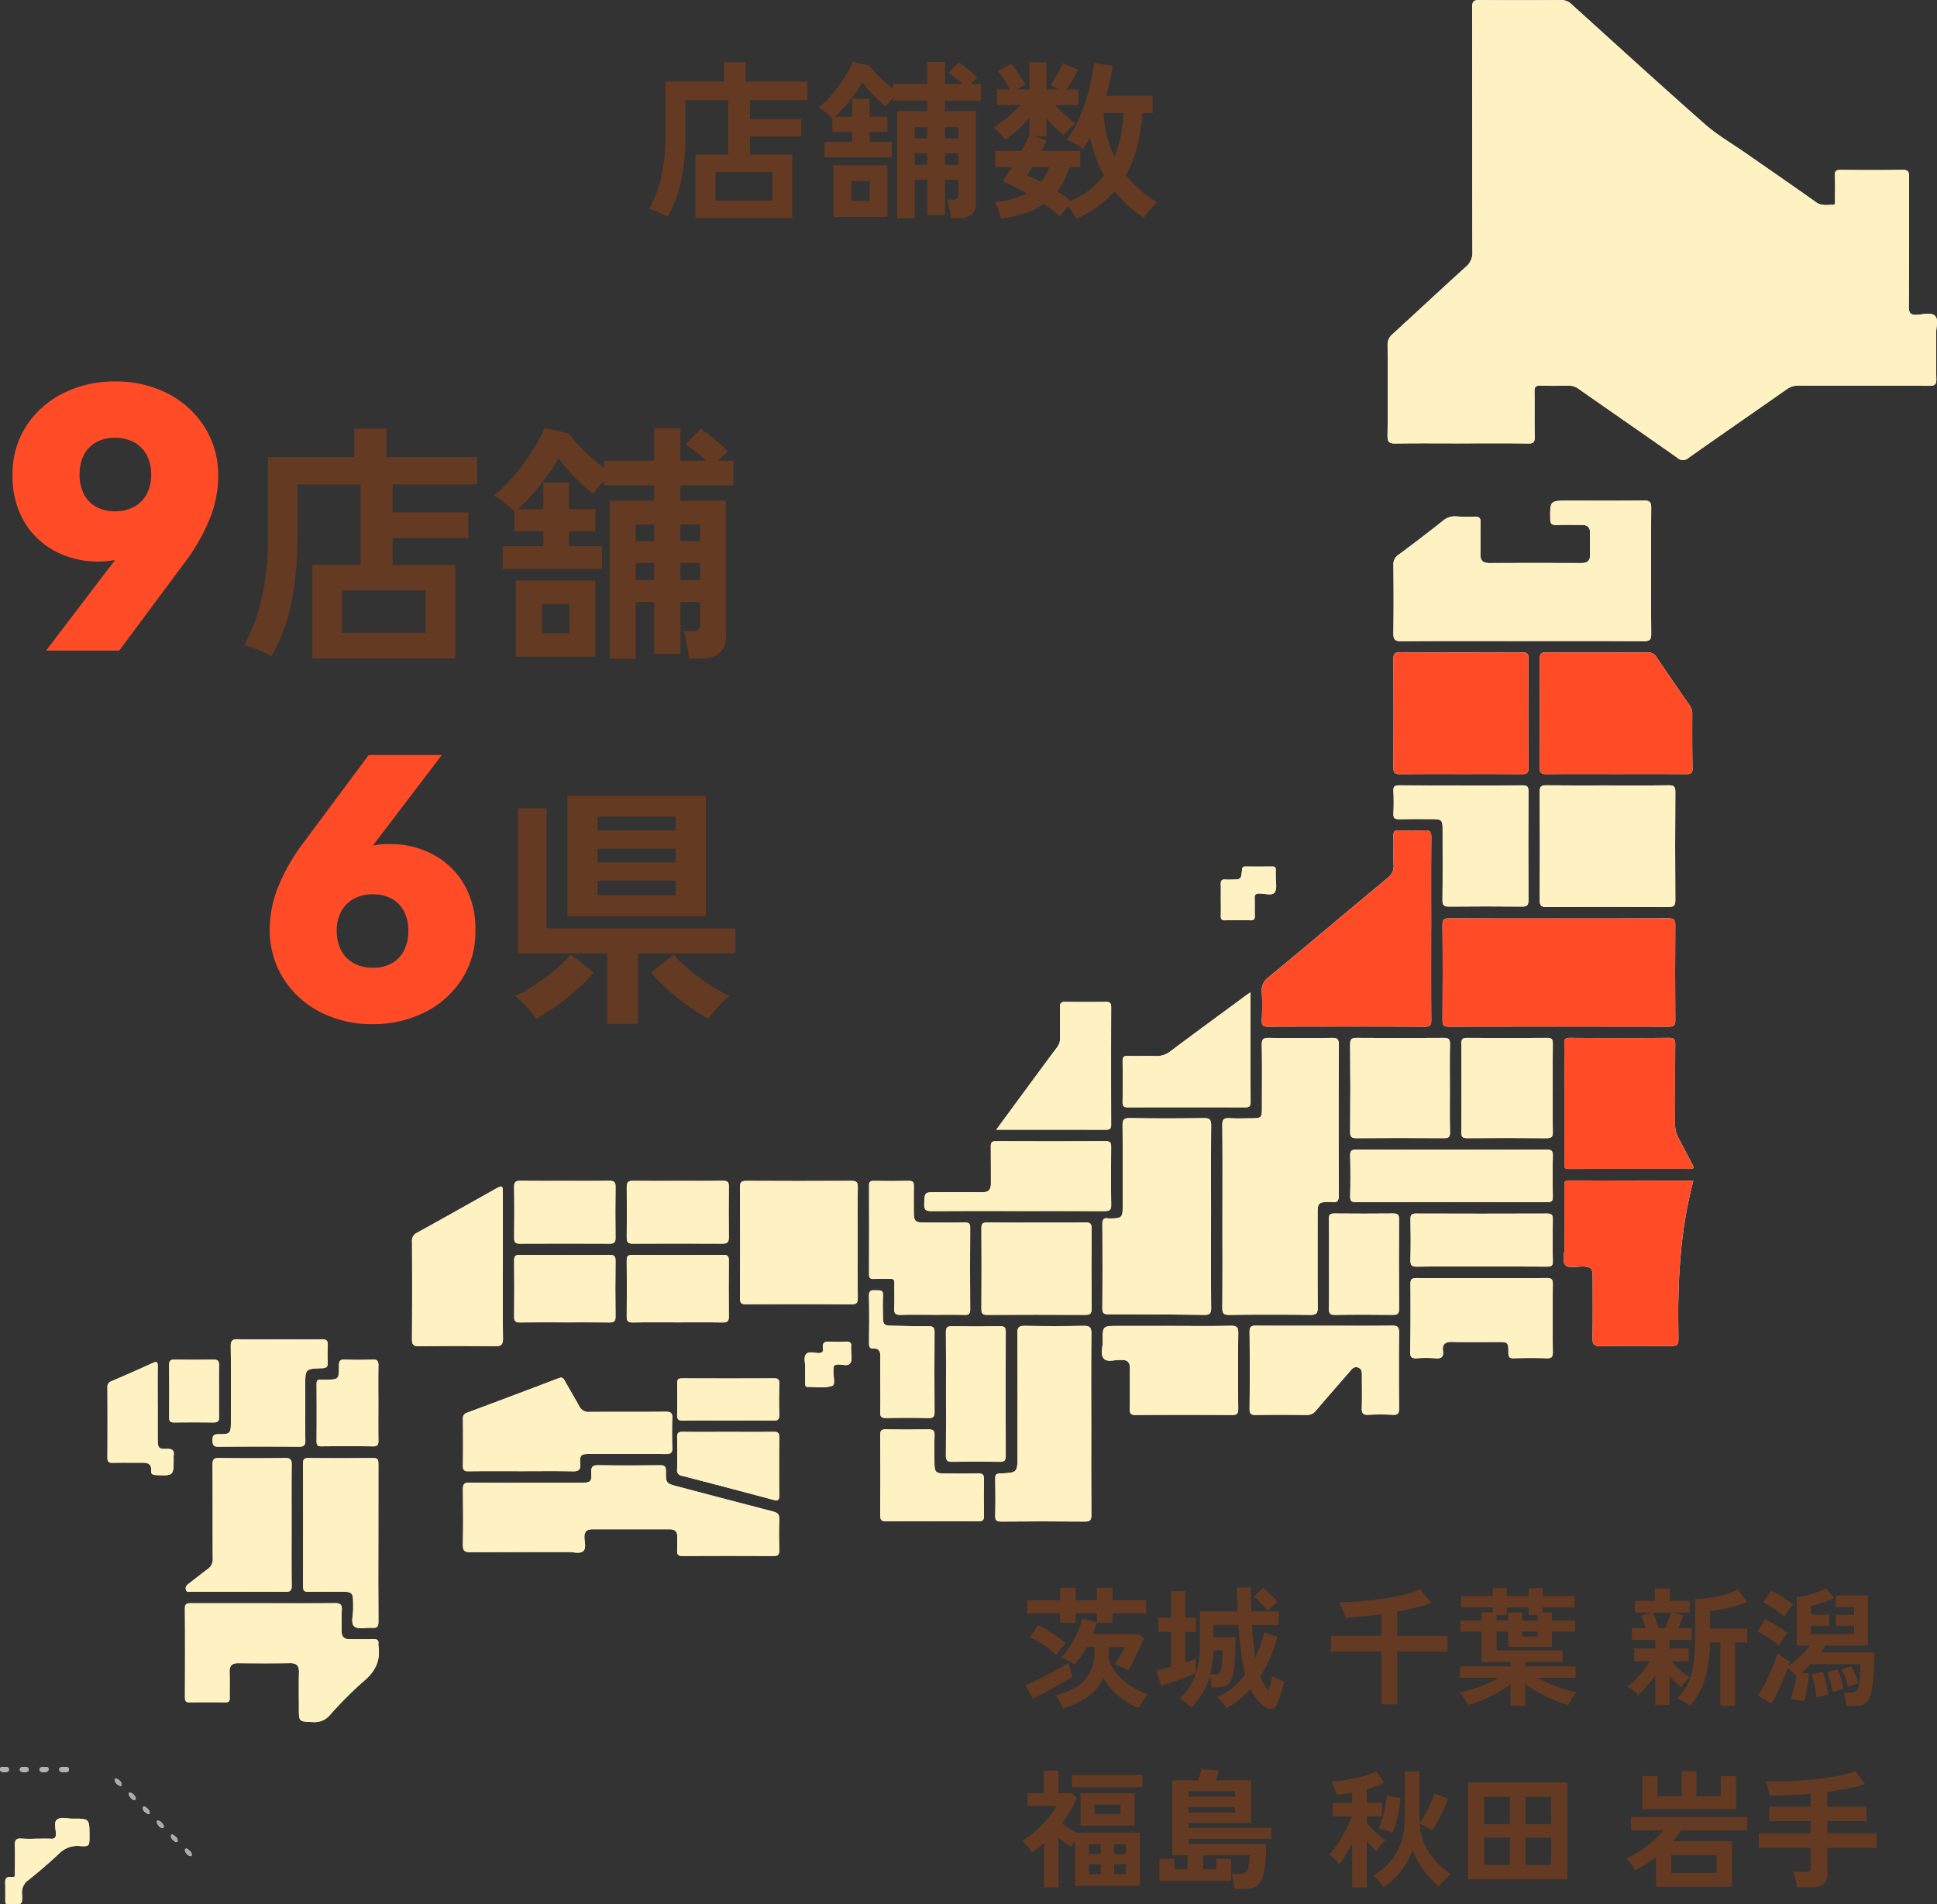 <svg xmlns="http://www.w3.org/2000/svg" width="452.731" height="445.203" viewBox="0 0 452.731 445.203">
  <rect x="0" y="0" width="452.731" height="445.203" fill="#333333" stroke="none"/>
  <g id="グループ_475" data-name="グループ 475" transform="translate(4568 7353.102)">
    <path id="パス_2298" data-name="パス 2298" d="M11.56,2.88V-11.96H19.2V-24.72H9.2v8.32A50.211,50.211,0,0,1,8.18-5.76a28.634,28.634,0,0,1-3.1,8.28A22.929,22.929,0,0,0,3,1.54,15.706,15.706,0,0,0,.76.76a29.893,29.893,0,0,0,2.82-7.6,43.506,43.506,0,0,0,.94-9.6v-12.6H18.2v-4.52h5.12v4.52H37.68v4.32H24.28v4.44h12v4.08h-12v4.24H34.2V2.88ZM16.24-1.2H29.52V-7.92H16.24ZM58.68,2.92V-22.12h7.04v-2.44H57.76v-.68q-.52.52-.98,1.08a8.363,8.363,0,0,0-.7.96q-.8-.6-1.82-1.52a23.707,23.707,0,0,1-1.98-2.02q-.96-1.1-1.68-2.1-.84,1.4-1.94,2.9T46.4-23.1a24.761,24.761,0,0,1-2.24,2.3h4V-25h4.08v4.2H56.4v3.52H52.24v2.36h5.2v3.6H41.72v-3.6h6.44v-2.36h-4.6v-3.08a6.313,6.313,0,0,0-.9-.88q-.62-.52-1.26-1.02a5.1,5.1,0,0,0-1.12-.7,15.634,15.634,0,0,0,2.34-2.12,34.1,34.1,0,0,0,2.36-2.86A34.266,34.266,0,0,0,47-30.98a18.046,18.046,0,0,0,1.32-2.66l3.92.88a14.358,14.358,0,0,0,1.48,1.82q.92.98,1.98,1.92a26.169,26.169,0,0,0,2.06,1.66v-1.12h7.96v-5.16h4.16v5.16h4.04q-.76-.72-1.66-1.44a13.906,13.906,0,0,0-1.58-1.12l2.4-2.48a13.131,13.131,0,0,1,1.44,1.04q.84.68,1.64,1.36a10.889,10.889,0,0,1,1.24,1.2q-.28.24-.7.62t-.82.82h2.4v3.92h-8.4v2.44h7.2V-.68a3.329,3.329,0,0,1-1.02,2.72,4.956,4.956,0,0,1-3.18.84H71.24q-.04-.56-.18-1.4T70.74-.18a6.613,6.613,0,0,0-.38-1.26h1.4a1.578,1.578,0,0,0,.98-.22,1.168,1.168,0,0,0,.26-.9V-6.08H69.88V2.16H65.72V-6.08H62.8v9ZM43.8,2.6V-9.48H56.4V2.6Zm4.16-3.72h4.32V-5.76H47.96ZM69.88-9.56H73v-2.68H69.88Zm0-6.16H73v-2.64H69.88ZM62.8-9.56h2.92v-2.68H62.8Zm0-6.16h2.92v-2.64H62.8ZM100.52,3.04q-.28-.56-.78-1.36T98.68.12q-.52.6-1.08,1.28t-.88,1.12Q96,1.84,95.04,1.1T92.96-.4A17.14,17.14,0,0,1,88.5,1.78,30.592,30.592,0,0,1,82.96,3q-.12-.48-.38-1.26T82.04.22a5.322,5.322,0,0,0-.56-1.14A19.166,19.166,0,0,0,89-2.88a49.556,49.556,0,0,0-5.64-2.88q.44-.56,1-1.42t1.16-1.86H81.64v-3.8h6.08A30.354,30.354,0,0,0,89.6-16.6v-3.92a38.759,38.759,0,0,1-2.76,2.8A32.288,32.288,0,0,1,84-15.36a9.733,9.733,0,0,0-.86-1.08q-.54-.6-1.08-1.1a7.724,7.724,0,0,0-.9-.74,22.183,22.183,0,0,0,2.02-1.38q1.14-.86,2.3-1.9t2.12-2H82.04V-27.2H85q-.6-1.16-1.36-2.34a15.608,15.608,0,0,0-1.44-1.94l3.12-1.76a17.978,17.978,0,0,1,1.2,1.56q.64.92,1.22,1.82a14.032,14.032,0,0,1,.9,1.58,15.684,15.684,0,0,0-2.08,1.08H89.6v-6.36h4v6.36h2.84a9.912,9.912,0,0,0-1.04-.56q-.52-.24-.92-.4a24.807,24.807,0,0,0,1.66-2.6,19.687,19.687,0,0,0,1.22-2.56l3.6,1.48q-.48,1.04-1.22,2.32T98.28-27.2h2.76v3.64H95.6a32.257,32.257,0,0,0,2.34,2.34,18.824,18.824,0,0,0,2.42,1.9,16,16,0,0,0-1.4,1.3,13.908,13.908,0,0,0-1.32,1.54,23.073,23.073,0,0,1-2.08-1.82,27,27,0,0,1-1.96-2.14v4.16H90.64l3.04,1q-.24.52-.56,1.14t-.68,1.3h9.04v3.8h-2.6a15.266,15.266,0,0,1-2.76,5.68q.88.52,1.66,1.08t1.46,1.12a19.093,19.093,0,0,0,4.42-2.56A17.893,17.893,0,0,0,107-7.12a29.478,29.478,0,0,1-1.92-4.28,37.925,37.925,0,0,1-1.32-4.6q-.4.76-.82,1.42t-.86,1.3a10.522,10.522,0,0,0-1.74-1.18,11.366,11.366,0,0,0-2.1-.94,20.486,20.486,0,0,0,2.44-3.88,37.4,37.4,0,0,0,1.9-4.66,45.973,45.973,0,0,0,1.34-4.88q.52-2.42.76-4.54l4.4.64a69.363,69.363,0,0,1-1.52,7.04H118.4v4h-2.36a44.784,44.784,0,0,1-1.26,7.94,27.022,27.022,0,0,1-2.62,6.58A27.416,27.416,0,0,0,119.4-.84q-.52.52-1.16,1.24t-1.18,1.4a5.564,5.564,0,0,0-.7,1.04,27.111,27.111,0,0,1-3.74-2.9,32.624,32.624,0,0,1-3.1-3.3A25.46,25.46,0,0,1,100.52,3.04Zm8.96-14.52a26.45,26.45,0,0,0,1.48-4.9,34.479,34.479,0,0,0,.64-5.3h-4.68a31.3,31.3,0,0,0,.84,5.4A24.955,24.955,0,0,0,109.48-11.48ZM92.32-5.56a12.555,12.555,0,0,0,1.92-3.48H90.28q-.36.56-.66,1.06l-.54.9A31.987,31.987,0,0,1,92.32-5.56Z" transform="translate(-4417 -7305)" fill="#643a22"/>
    <path id="パス_2350" data-name="パス 2350" d="M26.878-62.923a26.231,26.231,0,0,1,12.371,2.848,22.124,22.124,0,0,1,8.589,7.832A21.144,21.144,0,0,1,51-40.673a26.978,26.978,0,0,1-1.913,9.7,44.991,44.991,0,0,1-6.007,10.5L27.857,0H10.769L28.925-23.852,41.207-38.359q-1.246,8.455-6.23,12.994a17.216,17.216,0,0,1-12.015,4.539,21.292,21.292,0,0,1-9.968-2.359,18.308,18.308,0,0,1-7.3-6.9A20.687,20.687,0,0,1,2.937-41.029,20.447,20.447,0,0,1,6.23-52.644a21.9,21.9,0,0,1,8.722-7.61A26.652,26.652,0,0,1,26.878-62.923Zm8.455,21.805A9.594,9.594,0,0,0,34.31-45.7a7.289,7.289,0,0,0-2.937-2.982,9.074,9.074,0,0,0-4.494-1.068,8.823,8.823,0,0,0-4.45,1.068A7.078,7.078,0,0,0,19.58-45.7a9.955,9.955,0,0,0-.979,4.584,9.745,9.745,0,0,0,.979,4.494,7.078,7.078,0,0,0,2.848,2.981,8.823,8.823,0,0,0,4.45,1.068,9.074,9.074,0,0,0,4.494-1.068,7.289,7.289,0,0,0,2.937-2.981A9.394,9.394,0,0,0,35.333-41.118Z" transform="translate(-4568 -7201)" fill="#ff4c27"/>
    <path id="パス_2351" data-name="パス 2351" d="M27.412.623A26.231,26.231,0,0,1,15.041-2.225,22.009,22.009,0,0,1,6.453-10.1a21.2,21.2,0,0,1-3.16-11.526,26.978,26.978,0,0,1,1.914-9.7,44.991,44.991,0,0,1,6.007-10.5L26.433-62.3H43.521L25.365-38.448,13.083-23.941q1.246-8.455,6.23-12.994a17.216,17.216,0,0,1,12.015-4.539A21.292,21.292,0,0,1,41.3-39.116a18.4,18.4,0,0,1,7.3,6.853,20.632,20.632,0,0,1,2.759,10.992A20.447,20.447,0,0,1,48.06-9.656a21.9,21.9,0,0,1-8.722,7.609A26.652,26.652,0,0,1,27.412.623ZM18.957-21.182a9.66,9.66,0,0,0,1.024,4.539,7.222,7.222,0,0,0,2.937,3.026,9.074,9.074,0,0,0,4.495,1.068,8.823,8.823,0,0,0,4.45-1.068,7.02,7.02,0,0,0,2.848-3.026,10.023,10.023,0,0,0,.979-4.539,9.745,9.745,0,0,0-.979-4.494,7.078,7.078,0,0,0-2.848-2.982,8.823,8.823,0,0,0-4.45-1.068,9.074,9.074,0,0,0-4.495,1.068,7.289,7.289,0,0,0-2.937,2.982A9.394,9.394,0,0,0,18.957-21.182Z" transform="translate(-4508.25 -7114.303)" fill="#ff4c27"/>
    <path id="パス_2352" data-name="パス 2352" d="M17.051,4.248V-17.641H28.32V-36.462H13.57V-24.19A74.061,74.061,0,0,1,12.066-8.5,42.236,42.236,0,0,1,7.493,3.717,33.82,33.82,0,0,0,4.425,2.272a23.166,23.166,0,0,0-3.3-1.151A44.092,44.092,0,0,0,5.28-10.089a64.171,64.171,0,0,0,1.387-14.16V-42.834H26.845V-49.5H34.4v6.667H55.578v6.372H35.813v6.549h17.7V-23.9h-17.7v6.254H50.445V4.248Zm6.9-6.018H43.542v-9.912H23.954Zm62.6,6.077V-32.627H96.937v-3.6H85.2v-1q-.767.767-1.445,1.593a12.336,12.336,0,0,0-1.033,1.416q-1.18-.885-2.685-2.242a34.969,34.969,0,0,1-2.921-2.979q-1.416-1.622-2.478-3.1-1.239,2.065-2.862,4.278T68.44-34.073a36.521,36.521,0,0,1-3.3,3.392h5.9v-6.195h6.018v6.195H83.19v5.192H77.054v3.481h7.67v5.31H61.537v-5.31h9.5v-3.481H64.251v-4.543a9.312,9.312,0,0,0-1.327-1.3q-.915-.767-1.859-1.5a7.523,7.523,0,0,0-1.652-1.033,23.061,23.061,0,0,0,3.452-3.127,50.289,50.289,0,0,0,3.481-4.218A50.541,50.541,0,0,0,69.325-45.7a26.618,26.618,0,0,0,1.947-3.924l5.782,1.3a21.177,21.177,0,0,0,2.183,2.685q1.357,1.445,2.921,2.832A38.6,38.6,0,0,0,85.2-40.356v-1.652H96.937v-7.611h6.136v7.611h5.959q-1.121-1.062-2.449-2.124a20.511,20.511,0,0,0-2.33-1.652l3.54-3.658a19.368,19.368,0,0,1,2.124,1.534q1.239,1,2.419,2.006a16.06,16.06,0,0,1,1.829,1.77q-.413.354-1.033.914t-1.209,1.21h3.54v5.782h-12.39v3.6h10.62V-1a4.91,4.91,0,0,1-1.5,4.012A7.31,7.31,0,0,1,107.5,4.248h-2.419q-.059-.826-.265-2.065t-.472-2.449a9.754,9.754,0,0,0-.561-1.859h2.065a2.328,2.328,0,0,0,1.446-.325,1.723,1.723,0,0,0,.383-1.328V-8.968h-4.6V3.186H96.937V-8.968H92.63V4.307ZM64.605,3.835V-13.983H83.19V3.835Zm6.136-5.487h6.372V-8.5H70.741ZM103.073-14.1h4.6v-3.953h-4.6Zm0-9.086h4.6v-3.894h-4.6ZM92.63-14.1h4.307v-3.953H92.63Zm0-9.086h4.307v-3.894H92.63Z" transform="translate(-4512.043 -7203.402)" fill="#643a22"/>
    <path id="パス_2353" data-name="パス 2353" d="M16.933-20.473v-28.2H49.265v28.2ZM26.2,4.661V-11.8H5.31V-45.725h6.726v28.084H56.168V-11.8H33.394V4.661ZM9.558,3.481a13.853,13.853,0,0,0-1.3-1.77Q7.375.649,6.4-.325a16.487,16.487,0,0,0-1.681-1.5A26.938,26.938,0,0,0,8.172-3.717Q10.03-4.9,11.889-6.254a38.246,38.246,0,0,0,3.392-2.773A22.914,22.914,0,0,0,17.7-11.564l5.369,4.248a37.041,37.041,0,0,1-3.747,3.806A57,57,0,0,1,14.4.443,42.153,42.153,0,0,1,9.558,3.481Zm40.356,0A42.152,42.152,0,0,1,45.076.443a53.722,53.722,0,0,1-4.9-3.953,38.522,38.522,0,0,1-3.717-3.806l5.31-4.248a22.914,22.914,0,0,0,2.419,2.537,38.245,38.245,0,0,0,3.392,2.773Q49.442-4.9,51.33-3.717a28.517,28.517,0,0,0,3.481,1.888A18.653,18.653,0,0,0,53.1-.325a22.548,22.548,0,0,0-1.858,2.036Q50.386,2.773,49.914,3.481ZM23.954-25.37h18.29v-3.422H23.954Zm0-7.67h18.29v-3.245H23.954Zm0-7.493h18.29v-3.245H23.954Z" transform="translate(-4452.293 -7118.416)" fill="#643a22"/>
    <path id="パス_2347" data-name="パス 2347" d="M9.982,2.325A13.859,13.859,0,0,0,9.223.682,7.6,7.6,0,0,0,8.215-.806q4.805-1.085,6.944-3.658a9.983,9.983,0,0,0,2.139-6.6v-.992H15.5a20.391,20.391,0,0,1-1.348,2.217,17.918,17.918,0,0,1-1.535,1.907,13.7,13.7,0,0,0-1.5-.961,10.118,10.118,0,0,0-1.6-.744,15.99,15.99,0,0,0,2.155-2.728,23.5,23.5,0,0,0,1.736-3.255,17.071,17.071,0,0,0,1.038-3.069l3.379.868a24.568,24.568,0,0,1-.93,2.7H27.5l1.4.961q-.434,1.023-1.1,2.464T26.427-8.882Q25.73-7.5,25.172-6.6a16.2,16.2,0,0,0-1.535-.79A12.914,12.914,0,0,0,22.072-8q.31-.465.729-1.162t.837-1.472q.418-.775.729-1.426H20.677v.992a12.236,12.236,0,0,1-.093,1.519,10.2,10.2,0,0,0,3.27,5.115A19.764,19.764,0,0,0,29.791-.961a7.228,7.228,0,0,0-.728.9q-.419.589-.806,1.209T27.621,2.2A17.509,17.509,0,0,1,22.909-.636,15.588,15.588,0,0,1,19.375-4.8,11.126,11.126,0,0,1,15.841-.512,19.342,19.342,0,0,1,9.982,2.325ZM9.269-17.763v-2.17H1.581v-3.038H9.269v-2.914h3.658v2.914h4.929v-2.914h3.658v2.914h7.874v3.038H21.514v2.17H17.856v-2.17H12.927v2.17ZM2.883,0,1.147-3.162Q2.17-3.534,3.5-4.17T6.278-5.549q1.441-.744,2.728-1.488T11.222-8.37a9.6,9.6,0,0,0,.233.976q.17.6.372,1.224t.357,1.023q-.837.558-2.046,1.271T7.6-2.418q-1.333.744-2.573,1.379T2.883,0ZM8.4-10.261a25.648,25.648,0,0,0-2.914-2.248A25.344,25.344,0,0,0,2.2-14.384l1.953-2.759a19.937,19.937,0,0,1,2.279,1.209q1.224.744,2.341,1.55T10.6-12.958q-.5.527-1.132,1.286A16.445,16.445,0,0,0,8.4-10.261ZM48.174,2.232A6.465,6.465,0,0,0,47.6,1.4q-.388-.5-.822-.961a4.745,4.745,0,0,0-.806-.713,17.662,17.662,0,0,0,3.72-2.387,19.353,19.353,0,0,0,2.852-2.976q-.093-.341-.171-.7t-.17-.7q-.4-2.015-.729-4.588t-.543-5.58h-5.8v2.883h5.146q-.031,3.844-.233,6.184A12.955,12.955,0,0,1,49.368-4.6a2.829,2.829,0,0,1-1.317,1.6,4.853,4.853,0,0,1-2.108.4H44.7q-.031-.434-.155-1.224t-.279-1.411a16.1,16.1,0,0,1-1.783,4.108,21.264,21.264,0,0,1-2.5,3.24,8.608,8.608,0,0,0-.868-.806Q38.6.868,38.083.5a6.32,6.32,0,0,0-.821-.527,14.925,14.925,0,0,0,2.449-2.976,13.846,13.846,0,0,0,1.643-4,22.684,22.684,0,0,0,.589-5.518v-7.843h8.8q-.062-1.364-.093-2.759t-.031-2.821h3.255q0,2.821.093,5.58h6.417V-17.2H54.126a67.636,67.636,0,0,0,.806,7.6,30.24,30.24,0,0,0,1.163-2.868q.511-1.472.884-2.991l3.1,1.023a35.877,35.877,0,0,1-1.643,4.79,27.768,27.768,0,0,1-2.356,4.418,13.846,13.846,0,0,0,.914,1.984A11.5,11.5,0,0,0,57.97-1.8q.279-.961.527-1.907t.372-1.535q.31.186.837.434t1.069.48q.543.233.852.356a15.874,15.874,0,0,1-.4,1.72q-.279.977-.589,1.907a16.688,16.688,0,0,1-.62,1.612,1.659,1.659,0,0,1-1.147,1.116,2.035,2.035,0,0,1-1.457-.248A7.166,7.166,0,0,1,55.459.4a13.972,13.972,0,0,1-1.674-2.666A21.507,21.507,0,0,1,51.212.2,20.2,20.2,0,0,1,48.174,2.232ZM32.86-2.976,31.806-6.6q.744-.155,1.612-.372t1.8-.465v-8.153H32.24V-18.91h2.976v-6.2h3.317v6.2h2.511v3.317H38.533v7.13q.682-.248,1.3-.45t1.116-.419V-5.89q-.93.4-2.372.946T35.6-3.875Q34.069-3.348,32.86-2.976ZM57.815-20.522a10.68,10.68,0,0,0-.93-1.085q-.62-.651-1.256-1.287a11.5,11.5,0,0,0-1.038-.945L56.7-25.885a11.624,11.624,0,0,1,1.085.915q.651.6,1.3,1.255a12.924,12.924,0,0,1,.992,1.085q-.279.217-.729.62t-.868.806Q58.063-20.8,57.815-20.522ZM44.361-5.642h1.271a1.114,1.114,0,0,0,.884-.372,3.323,3.323,0,0,0,.5-1.581q.17-1.209.264-3.689H45.136A27.533,27.533,0,0,1,44.361-5.642Z" transform="translate(-4329.5 -6956)" fill="#643a22"/>
    <path id="パス_2344" data-name="パス 2344" d="M5.28,2.13V-8.25q-.66.6-1.35,1.155T2.52-6.03A14.154,14.154,0,0,0,1.44-7.44,10.66,10.66,0,0,0,.21-8.7a22.114,22.114,0,0,0,3.06-2.325,30.672,30.672,0,0,0,2.88-2.94A17.328,17.328,0,0,0,8.22-16.89H1.47v-3H5.25v-5.25H8.67v5.25h3.09l1.26,1.11a29.883,29.883,0,0,1-3.54,5.97q.78.54,1.7,1.11t1.695,1.05H27.72V1.77H12.54V-8.73q-.27.39-.495.75t-.375.63q-.63-.42-1.41-.96T8.7-9.45V2.13ZM13.83-12.3v-7.56H26.46v7.56Zm-2.01-8.97v-2.91H28.29v2.91Zm5.28,6.33h6.09v-2.28H17.1ZM15.81-.93h2.76V-3.27H15.81Zm5.88,0h2.76V-3.27H21.69ZM15.81-5.67h2.76V-7.95H15.81Zm5.88,0h2.76V-7.95H21.69ZM49.8,2.52q-.06-.72-.24-1.815a8.33,8.33,0,0,0-.45-1.755h1.8a2.74,2.74,0,0,0,1.5-.285,2.044,2.044,0,0,0,.6-1.215q.15-.69.255-1.545T53.4-5.37H42.51V-2.1h3.06V-4.53h3.48V.6H32.28V-4.56h3.48V-2.1h3.09V-5.37H35.28V-22.89h6.06q.24-.69.435-1.41t.315-1.2l4.08.3q-.15.51-.345,1.155T45.45-22.89H53.7v9.96H39.09v1.17H58.41v2.55H39.09v1.2H57.27q-.03,1.59-.18,3.495a26.1,26.1,0,0,1-.48,3.435,5.463,5.463,0,0,1-.9,2.22,3.074,3.074,0,0,1-1.6,1.08,9.024,9.024,0,0,1-2.535.3ZM39.09-19.05H49.92v-1.29H39.09Zm0,3.69H49.92v-1.26H39.09Z" transform="translate(-4329.287 -6914)" fill="#643a22"/>
    <path id="パス_2345" data-name="パス 2345" d="M6.3,2.16V-8.04q-.81,1.5-1.635,2.8a20.306,20.306,0,0,1-1.4,2A6.01,6.01,0,0,0,2.61-4.1a8.9,8.9,0,0,0-.885-.855A5.139,5.139,0,0,0,.93-5.52,15.188,15.188,0,0,0,2.4-7.275,26.711,26.711,0,0,0,3.915-9.6q.735-1.26,1.335-2.52a20.773,20.773,0,0,0,.96-2.34H1.77v-3.18H6.3v-2.37q-.96.18-1.875.315T2.67-19.5a10.554,10.554,0,0,0-.285-1.02q-.195-.6-.42-1.185a6.667,6.667,0,0,0-.435-.945,33.288,33.288,0,0,0,3.63-.4,36,36,0,0,0,3.72-.81,16.309,16.309,0,0,0,3.09-1.155l1.77,2.73a21.907,21.907,0,0,1-4.02,1.47v3.18h3.57v3.18H9.72v1.5q.51.63,1.29,1.425t1.62,1.5a14.56,14.56,0,0,0,1.5,1.125,4.831,4.831,0,0,0-.75.72q-.42.48-.795.975A7.017,7.017,0,0,0,12-6.33,15.057,15.057,0,0,1,10.92-7.4q-.6-.645-1.2-1.335V2.16Zm7.35-.09a6.489,6.489,0,0,0-.675-.9Q12.51.63,12,.12a6.106,6.106,0,0,0-.87-.75,13.307,13.307,0,0,0,4.26-3.45,13.98,13.98,0,0,0,2.43-4.545,16.436,16.436,0,0,0,.78-4.965V-24.93h3.45v11.7a2.186,2.186,0,0,0,.03.36,19.238,19.238,0,0,0,1.32-2.1q.66-1.2,1.23-2.475a19.517,19.517,0,0,0,.9-2.385l3.21,1.26a41.922,41.922,0,0,1-1.77,4,27.722,27.722,0,0,1-2.01,3.435,5.427,5.427,0,0,0-.825-.585q-.525-.315-1.08-.615a5.007,5.007,0,0,0-.975-.42,13.1,13.1,0,0,0,1.185,4.83,15.642,15.642,0,0,0,2.64,3.975A19.568,19.568,0,0,0,29.37-.93a6.553,6.553,0,0,0-.975.81Q27.84.42,27.345,1a11.135,11.135,0,0,0-.735.945,21.952,21.952,0,0,1-3.435-3.585A18.416,18.416,0,0,1,20.43-6.69a16.646,16.646,0,0,1-2.655,4.965A16.529,16.529,0,0,1,13.65,2.07Zm2.1-12.69a8.142,8.142,0,0,0-.975-.39q-.615-.21-1.245-.39a5.362,5.362,0,0,0-1.05-.21,13.015,13.015,0,0,0,.93-2.445q.39-1.395.645-2.805t.345-2.49l3.24.63a23.85,23.85,0,0,1-.375,2.685q-.285,1.485-.675,2.91A20.9,20.9,0,0,1,15.75-10.62ZM33.39.24V-22.38H56.61V.24Zm3.78-3.36h6V-9.51h-6Zm9.66,0h6V-9.51h-6Zm-9.66-9.54h6v-6.36h-6Zm9.66,0h6v-6.36h-6Z" transform="translate(-4258.271 -6914)" fill="#643a22"/>
    <path id="パス_2348" data-name="パス 2348" d="M13.14,1.98V-10.35H1.35v-3.69H13.14v-5.07q-2.25.33-4.425.54T4.71-18.3a9.734,9.734,0,0,0-.375-1.185Q4.08-20.16,3.78-20.82a8.658,8.658,0,0,0-.57-1.08q2.16,0,4.74-.195t5.22-.57q2.64-.375,5-.93A25.824,25.824,0,0,0,22.23-24.87l2.58,3.18a37.825,37.825,0,0,1-3.675,1.065q-2.055.5-4.275.915v5.67H28.62v3.69H16.86V1.98Zm30.18.33V-2.76a24.949,24.949,0,0,1-3.1,2.055A31.52,31.52,0,0,1,36.705,1,27.887,27.887,0,0,1,33.36,2.16a6.485,6.485,0,0,0-.48-.945Q32.55.66,32.175.105A4.091,4.091,0,0,0,31.44-.75a28.4,28.4,0,0,0,2.955-.8q1.635-.525,3.255-1.23A28.151,28.151,0,0,0,40.56-4.23H31.5V-6.9H43.32V-7.92H36.57v-7.11H31.62v-2.61h4.95v-1.92h2.64v-1.11H31.77v-2.67h7.44V-25.2h3.27v1.86h5.07V-25.2h3.27v1.86h7.44v2.67H50.82v1.17h2.19v1.86h5.4v2.61h-5.4v3.57H42.78v-3.57H40.05v4.41H55.47v2.7h-8.7V-6.9H58.53v2.67H49.59a32.01,32.01,0,0,0,2.97,1.41q1.65.69,3.285,1.2T58.8-.84a4.274,4.274,0,0,0-.75.87q-.39.57-.705,1.14t-.5.96a20.613,20.613,0,0,1-2.4-.78Q53.13.84,51.735.165T49.05-1.275A24.368,24.368,0,0,1,46.77-2.79v5.1ZM40.05-17.64h2.73V-19.5h3.24v1.86h3.66v-1.23H47.55v-1.8H42.48v1.8H40.05Zm5.97,3.75h3.66v-1.14H46.02Z" transform="translate(-4258.271 -6956.631)" fill="#643a22"/>
    <path id="パス_2349" data-name="パス 2349" d="M7.05,2.13v-6.9A28.654,28.654,0,0,1,5.01-2.2,25.945,25.945,0,0,1,3.03-.18,7.831,7.831,0,0,0,1.875-1.275,5.914,5.914,0,0,0,.54-2.13,11.619,11.619,0,0,0,2.355-3.72Q3.33-4.74,4.26-5.91A21.135,21.135,0,0,0,5.79-8.07H2.13V-11.1H7.05v-1.98H1.59v-2.79H4.8q-.24-.78-.525-1.545T3.75-18.75l2.43-.72H2.28v-2.76H6.93v-2.88h3.51v2.88h4.65v2.76H11.07l2.49.63q-.21.66-.495,1.44t-.585,1.53h3.06v2.79H10.38v1.98h4.5v3.03H10.77a15.521,15.521,0,0,0,1.29,1.32q.78.72,1.605,1.365A12.48,12.48,0,0,0,15.18-4.35a8,8,0,0,0-.72.675,10.92,10.92,0,0,0-.78.9q-.36.465-.57.8a17.11,17.11,0,0,1-1.29-1.14q-.75-.72-1.44-1.47V2.13Zm8.07.24a10.9,10.9,0,0,0-1.455-1.05A7.676,7.676,0,0,0,12.12.54a11.029,11.029,0,0,0,2.52-3.33,15.25,15.25,0,0,0,1.32-4.44,39.995,39.995,0,0,0,.39-5.97v-9.45a23.814,23.814,0,0,0,3.435-.27,25.7,25.7,0,0,0,3.57-.78,14.4,14.4,0,0,0,2.955-1.2l2.19,2.97a21.763,21.763,0,0,1-2.58.885q-1.53.435-3.135.765a22.055,22.055,0,0,1-2.955.42v4.14h8.7v3.24H25.71V2.28H22.26V-12.48H19.8a28.668,28.668,0,0,1-1.23,8.82A16.336,16.336,0,0,1,15.12,2.37ZM7.77-15.87H9.42q.39-.9.765-1.965t.525-1.635H6.48a12.9,12.9,0,0,1,.69,1.65Q7.53-16.8,7.77-15.87ZM51.75,2.37q-.03-.33-.135-.915T51.39.24a9.87,9.87,0,0,0-.24-1.02h1.56a2.892,2.892,0,0,0,1.05-.165,1.265,1.265,0,0,0,.66-.8A8.294,8.294,0,0,0,54.8-3.705q.135-1.335.225-3.705H43.38a25.117,25.117,0,0,1-2.31,2.04l1.89.09q-.06.99-.225,2.175t-.42,2.34A20.561,20.561,0,0,1,41.76,1.29q-.36-.09-.96-.21T39.63.855A5.456,5.456,0,0,0,38.67.75a24.234,24.234,0,0,0,1.35-5.46q-.39-.39-.93-.885a12.006,12.006,0,0,0-1.08-.885q-.48,1.38-1.14,2.91T35.52-.63Q34.83.78,34.2,1.8L31.05-.06q.63-.93,1.32-2.19t1.305-2.655Q34.29-6.3,34.8-7.62a22.8,22.8,0,0,0,.78-2.34q.57.45,1.44,1.035a16.507,16.507,0,0,0,1.5.915q-.06.21-.15.465t-.15.495a26.106,26.106,0,0,0,2.655-2.175A19.264,19.264,0,0,0,43.17-11.76H40.11V-23.07a21.92,21.92,0,0,0,3.66-.8,18.961,18.961,0,0,0,3.18-1.275l1.92,2.25a17.858,17.858,0,0,1-2.52,1.065A26.65,26.65,0,0,1,43.41-21v2.04H47.7v2.55H43.41v1.95H53.52v-1.95H49.26v-2.55h4.26v-1.83H49.23v-2.67h7.53v11.7H46.83q-.24.39-.51.8t-.57.8H58.29q-.09,3.48-.27,5.775a24.327,24.327,0,0,1-.51,3.66,5.13,5.13,0,0,1-.87,2.025,2.526,2.526,0,0,1-1.365.87,8.046,8.046,0,0,1-1.965.21ZM35.97-11.73a10.725,10.725,0,0,0-1.41-1.14q-.9-.63-1.875-1.23a13.337,13.337,0,0,0-1.755-.93l1.77-2.85q.81.36,1.77.9t1.89,1.14a17.568,17.568,0,0,1,1.59,1.14,9.634,9.634,0,0,0-.645.855q-.405.585-.78,1.17A10.889,10.889,0,0,0,35.97-11.73Zm1.23-6.78a12.021,12.021,0,0,0-1.4-1.155q-.885-.645-1.83-1.245a12.012,12.012,0,0,0-1.725-.93l1.86-2.76a17.836,17.836,0,0,1,1.695.915q.975.585,1.935,1.215a13.189,13.189,0,0,1,1.53,1.14q-.24.27-.66.81t-.81,1.095Q37.41-18.87,37.2-18.51ZM44.7.36q-.06-.75-.225-1.725t-.39-1.965a15.984,15.984,0,0,0-.465-1.68l2.61-.57a17.432,17.432,0,0,1,.51,1.725q.24.975.435,1.92t.285,1.7q-.54.09-1.395.27T44.7.36ZM48.54-.87Q48.36-1.92,48-3.255a16.5,16.5,0,0,0-.78-2.3l2.46-.66a21.724,21.724,0,0,1,.81,2.31q.39,1.32.57,2.28-.42.12-1.245.345A12.433,12.433,0,0,0,48.54-.87Zm3.57-1.26A16.812,16.812,0,0,0,51.5-4.215a11.943,11.943,0,0,0-.915-2l2.34-.72a20.468,20.468,0,0,1,.87,1.965,13.367,13.367,0,0,1,.63,2q-.21.06-.645.225t-.9.33Q52.41-2.25,52.11-2.13Z" transform="translate(-4188.167 -6956.631)" fill="#643a22"/>
    <path id="パス_2346" data-name="パス 2346" d="M7.23,1.98V-4.95A28.208,28.208,0,0,1,2.31-1.83,13.875,13.875,0,0,0,1.425-3.3,6.5,6.5,0,0,0,.27-4.65,23.5,23.5,0,0,0,4.98-7.44a23.269,23.269,0,0,0,3.99-3.78H1.38v-3.12H28.53v3.12H13.11q-.42.66-.915,1.305T11.13-8.64H24.99V1.98ZM4.02-16.14v-7.74H7.59v4.71h5.64v-5.85h3.45v5.85h5.67v-4.71h3.57v7.74ZM10.8-1.23H21.39V-5.4H10.8ZM40.11,2.13a9.179,9.179,0,0,0-.165-1.2q-.135-.69-.3-1.35A7.3,7.3,0,0,0,39.3-1.5h2.91a1.489,1.489,0,0,0,.9-.21.984.984,0,0,0,.27-.81V-7.08H31.26V-10.5H43.38v-2.85H33.66v-3.36h9.72v-3.03q-2.43.21-4.875.3t-4.755.09q-.12-.72-.36-1.71a11.748,11.748,0,0,0-.51-1.65q1.92.09,4.17.045t4.62-.225q2.37-.18,4.635-.48t4.2-.72a22,22,0,0,0,3.315-.96l2.25,3.03a33.033,33.033,0,0,1-4.11,1.08q-2.25.45-4.68.78v3.45H56.4v3.36H47.28v2.85H58.8v3.42H47.28v6a2.94,2.94,0,0,1-.96,2.445,4.62,4.62,0,0,1-2.91.765Z" transform="translate(-4188.167 -6914)" fill="#643a22"/>
    <g id="グループ_206" data-name="グループ 206" transform="translate(-5042.061 -9375.04)">
      <path id="パス_1468" data-name="パス 1468" d="M1005.935,103.654c5.243,0,10.486-.046,15.728.033,1.276.019,1.545-.382,1.52-1.568-.074-3.493.013-6.99-.05-10.484-.02-1.107.248-1.546,1.436-1.495,2.126.091,4.26.067,6.388.008a4.031,4.031,0,0,1,2.563.816c7.643,5.352,15.325,10.649,22.952,16.025a1.929,1.929,0,0,0,2.676.046c7.622-5.382,15.307-10.674,22.947-16.031a4.431,4.431,0,0,1,2.716-.855c10.212.03,20.425-.008,30.637.05,1.318.007,1.638-.373,1.608-1.64-.084-3.548,0-7.1-.043-10.649-.016-1.4.617-3.224-.28-4.089s-2.712-.323-4.1-.229c-1.54.1-2.023-.3-2.009-1.938.085-10.1.02-20.206.071-30.309.006-1.277-.316-1.653-1.621-1.631-4.8.081-9.612.059-14.417.01-.988-.01-1.342.23-1.3,1.266.081,1.963.031,3.931.016,5.9,0,.4.161,1.023-.487,1.011-1.324-.024-2.643.31-3.925-.6-5.464-3.9-11-7.692-16.506-11.531-3.178-2.216-6.588-4.169-9.477-6.713C1052.451,19.78,1042.1,10.318,1031.7.906a3.39,3.39,0,0,0-2.5-.886c-6.28.035-12.561.067-18.84-.019-1.454-.02-1.8.368-1.8,1.807.052,19,.018,38.01.067,57.015a4.227,4.227,0,0,1-1.493,3.519c-5.788,5.234-11.482,10.572-17.24,15.839a3.094,3.094,0,0,0-1.089,2.543c.046,7.045.078,14.09-.018,21.134-.022,1.571.487,1.851,1.911,1.828,5.078-.081,10.158-.032,15.236-.032" transform="translate(-190.423 2021.938)" fill="#fff"/>
      <path id="パス_1469" data-name="パス 1469" d="M1022.988,389.629c9.5,0,19-.026,28.506.03,1.338.008,1.745-.318,1.737-1.7q-.092-14.744,0-29.488c.009-1.424-.466-1.7-1.772-1.686-5.842.066-11.686.029-17.529.029-4.392,0-4.347,0-4.294,4.358.014,1.149.453,1.352,1.449,1.322,1.964-.059,3.932-.009,5.9-.019,1.353-.007,2,.6,1.961,2-.049,1.637-.058,3.278,0,4.914.055,1.515-.683,2.017-2.094,2.013q-10.731-.035-21.462,0c-1.572.007-2.125-.69-2.083-2.2.066-2.4-.044-4.808.044-7.207.044-1.184-.374-1.5-1.493-1.445a35.98,35.98,0,0,1-4.255-.06,4.115,4.115,0,0,0-2.993.986q-5.147,4.05-10.4,7.964a2.646,2.646,0,0,0-1.23,2.426c.057,5.3.073,10.595-.006,15.891-.021,1.428.266,1.93,1.836,1.916,9.392-.083,18.785-.041,28.178-.041" transform="translate(-193.236 1782.174)" fill="#fff"/>
      <path id="パス_1470" data-name="パス 1470" d="M871.091,781.615c0,7.1.03,14.192-.028,21.288-.01,1.246.265,1.669,1.6,1.653q9.5-.109,18.995,0c1.395.016,1.713-.421,1.7-1.751-.062-7.423-.033-14.847-.027-22.27,0-2.022.342-2.346,2.393-2.367a6.179,6.179,0,0,1,.981.007c1.2.183,1.575-.241,1.569-1.5q-.077-17.685,0-35.37c.006-1.293-.427-1.519-1.594-1.5q-7.368.091-14.737,0c-1.256-.017-1.68.274-1.657,1.611.084,4.966.037,9.934.032,14.9,0,2.09-.184,2.274-2.209,2.283-1.8.007-3.607.076-5.4-.024-1.256-.07-1.662.269-1.648,1.6.071,7.15.033,14.3.033,21.451" transform="translate(-111.306 1524.783)" fill="#fff"/>
      <path id="パス_1471" data-name="パス 1471" d="M1055.009,654.589c-8.465,0-16.929.022-25.394-.025-1.216-.007-1.688.221-1.675,1.585.072,7.426.058,14.854.009,22.28-.007,1.134.281,1.469,1.445,1.466q25.721-.057,51.442,0c1.266,0,1.532-.386,1.524-1.575q-.079-11.058,0-22.116c.01-1.284-.329-1.657-1.634-1.648-8.573.057-17.147.03-25.721.03" transform="translate(-216.735 1582.061)" fill="#fff"/>
      <path id="パス_1472" data-name="パス 1472" d="M938.762,614.956c0-7.15-.036-14.3.032-21.45.013-1.328-.385-1.679-1.653-1.613-1.96.1-3.93.076-5.893.006-.984-.035-1.344.222-1.309,1.265.077,2.29-.037,4.586.048,6.875a3.313,3.313,0,0,1-1.365,2.929c-9.314,7.742-18.577,15.545-27.9,23.282a3.635,3.635,0,0,0-1.553,3.3,62.647,62.647,0,0,1,0,6.71c-.063,1.267.363,1.523,1.56,1.519q18.257-.067,36.515,0c1.228,0,1.55-.31,1.539-1.539-.061-7.095-.029-14.191-.029-21.286" transform="translate(-130.195 1624.18)" fill="#fff"/>
      <path id="パス_1473" data-name="パス 1473" d="M344.645,1048.5c-4.422,0-8.845.033-13.267-.023-1.126-.014-1.513.295-1.5,1.464.063,4.367.083,8.737-.009,13.1-.03,1.42.465,1.695,1.772,1.685,7.643-.058,15.287-.016,22.93-.041,1.183,0,2.674.509,3.468-.251.733-.7.216-2.176.225-3.308.01-1.265.627-1.761,1.823-1.76q9.09.011,18.181,0c1.139,0,1.724.51,1.7,1.688-.024,1.092.038,2.186-.017,3.275-.045.873.181,1.284,1.161,1.28q10.728-.045,21.456,0c1.077.006,1.256-.445,1.236-1.377-.052-2.4-.1-4.808.016-7.2.057-1.2-.428-1.552-1.482-1.824-7.386-1.9-14.755-3.87-22.132-5.807-2.86-.751-2.919-.74-2.885-3.652.013-1.094-.324-1.357-1.375-1.345-4.75.053-9.5.075-14.249-.009-1.372-.024-1.925.218-1.817,1.746.15,2.112-.187,2.35-2.3,2.354q-6.47.012-12.939,0" transform="translate(252.38 1320.085)" fill="#fef1c2"/>
      <path id="パス_1474" data-name="パス 1474" d="M810.981,820.055c0-7.1-.031-14.191.029-21.286.011-1.3-.26-1.792-1.681-1.772q-8.676.121-17.356,0c-1.433-.021-1.682.469-1.669,1.767.063,6.44.032,12.881.027,19.321,0,2-.351,2.338-2.4,2.353a6.1,6.1,0,0,1-.981-.007c-1.115-.174-1.371.339-1.365,1.379q.058,9.825,0,19.649c-.006,1.04.252,1.4,1.364,1.4q11.212-.009,22.424.138c1.3.018,1.646-.363,1.635-1.65-.062-7.095-.03-14.191-.03-21.286" transform="translate(-53.869 1486.342)" fill="#fff"/>
      <path id="パス_1475" data-name="パス 1475" d="M1115.03,493.438c5.511,0,11.022-.024,16.533.021,1.059.009,1.412-.288,1.394-1.381-.073-4.255-.074-8.511-.052-12.766a3.511,3.511,0,0,0-.743-2.1c-2.542-3.679-5.088-7.355-7.59-11.061a2.285,2.285,0,0,0-2.13-1.161q-11.786.063-23.572,0c-1.171-.007-1.632.251-1.624,1.526q.076,12.686,0,25.373c-.006,1.212.34,1.592,1.575,1.577,5.4-.064,10.8-.028,16.206-.028" transform="translate(-263.311 1709.456)" fill="#fff"/>
      <path id="パス_1476" data-name="パス 1476" d="M1144.572,841.474c.105.026,0-.023-.1-.023-9.664-.008-19.329.006-28.993-.041-1.107-.005-1.056.556-1.054,1.315.015,4.86-.013,9.719.021,14.578.009,1.346-.6,3.109.252,3.927s2.59.283,3.942.3c2.012.028,2.4.392,2.4,2.373.006,4.75.066,9.5-.035,14.25-.032,1.509.246,2.038,1.906,2,5.239-.126,10.482-.047,15.724-.047,2.454,0,2.494,0,2.447-2.528-.225-12.168.339-24.253,3.494-36.105" transform="translate(-274.73 1456.494)" fill="#fff"/>
      <path id="パス_1477" data-name="パス 1477" d="M1113.091,559.8c-4.75,0-9.5.034-14.249-.025-1.156-.014-1.616.2-1.607,1.5q.091,12.693.006,25.387c-.007,1.242.388,1.57,1.594,1.565q14.249-.065,28.5,0c1.189,0,1.6-.3,1.6-1.557q-.08-12.693,0-25.387c.009-1.291-.422-1.522-1.592-1.507-4.749.062-9.5.026-14.25.026" transform="translate(-263.302 1645.757)" fill="#fff"/>
      <path id="パス_1478" data-name="パス 1478" d="M1008.582,493.435c4.807,0,9.614-.024,14.42.019,1.048.01,1.557-.143,1.549-1.394q-.08-12.863,0-25.727c.006-1.14-.425-1.343-1.434-1.34q-14.338.044-28.677-.008c-1.171-.006-1.452.36-1.446,1.483q.064,12.781,0,25.563c-.007,1.2.4,1.44,1.5,1.427,4.7-.054,9.395-.023,14.092-.023" transform="translate(-193.246 1709.459)" fill="#fff"/>
      <path id="パス_1479" data-name="パス 1479" d="M731.637,967.97c0-7.041-.046-14.082.037-21.122.018-1.495-.452-1.812-1.85-1.786q-6.875.128-13.753,0c-1.408-.028-1.7.431-1.689,1.752.055,9.5.029,18.994.029,28.49,0,4.08,0,4.108-4.107,4.264-.861.032-1.116.283-1.1,1.13.044,2.892.075,5.787-.012,8.677-.035,1.171.326,1.445,1.458,1.435q9.742-.081,19.485,0c1.248.012,1.543-.346,1.533-1.557-.057-7.095-.028-14.19-.028-21.286" transform="translate(-2.526 1386.84)" fill="#fef1c2"/>
      <path id="パス_1480" data-name="パス 1480" d="M150.223,1142.738q-8.434,0-16.867,0c-.857,0-1.584-.074-1.574,1.216.05,6.932.033,13.865.01,20.8,0,.812.184,1.176,1.086,1.16,2.783-.049,5.568-.04,8.351,0,.781.01,1.046-.247,1.03-1.029-.042-2.019.04-4.041-.031-6.058-.052-1.478.555-2.081,2.02-2.068,4.039.036,8.079.054,12.118-.009,1.594-.025,2.114.654,2.076,2.169-.068,2.782-.019,5.567-.019,8.351,0,3.218,0,3.126,3.262,3.256a4.678,4.678,0,0,0,3.981-1.64,89.04,89.04,0,0,1,7.978-7.988c2.746-2.293,3.911-4.9,3.343-8.363a.487.487,0,0,1,0-.163c.187-1.072-.359-1.271-1.3-1.239-1.8.062-3.6,0-5.4.023-1.305.016-1.894-.59-1.868-1.9.032-1.637-.086-3.282.036-4.91.1-1.364-.447-1.638-1.684-1.625-5.513.054-11.026.023-16.539.023" transform="translate(385.501 1254.012)" fill="#fef1c2"/>
      <path id="パス_1481" data-name="パス 1481" d="M1114.765,755.109q0,6.964,0,13.927c0,.693-.183,1.4.987,1.4q14.173-.05,28.346-.01c.9,0,1.044-.237.606-1.038-1.1-2.007-2.1-4.067-3.2-6.074a6.765,6.765,0,0,1-.872-3.414c.047-6.171-.006-12.344.047-18.515.009-1.151-.177-1.61-1.489-1.6-7.7.068-15.4.056-23.1.007-1.107-.007-1.362.339-1.349,1.389.053,4.642.023,9.284.023,13.927" transform="translate(-275.067 1524.788)" fill="#fff"/>
      <path id="パス_1482" data-name="パス 1482" d="M554.842,856.12c0-4.315-.041-8.63.027-12.943.018-1.174-.359-1.457-1.484-1.451q-12.288.066-24.577,0c-1.131-.006-1.479.274-1.473,1.443q.073,13.025,0,26.051c-.006,1.1.332,1.35,1.379,1.345q12.37-.06,24.741.007c1.216.008,1.423-.421,1.409-1.506-.056-4.314-.023-8.629-.023-12.944" transform="translate(119.682 1456.283)" fill="#fef1c2"/>
      <path id="パス_1483" data-name="パス 1483" d="M343.669,1003.848c3.93,0,7.861-.051,11.79.028,1.337.026,1.968-.169,1.861-1.74-.144-2.118.177-2.321,2.337-2.323,5.9,0,11.791-.027,17.686.022,1.113.009,1.547-.267,1.5-1.446-.082-2.29-.089-4.587,0-6.876.048-1.21-.286-1.58-1.539-1.565-5.949.068-11.9.009-17.849.05a2.371,2.371,0,0,1-2.369-1.351c-1.094-2.01-2.278-3.97-3.4-5.966-.329-.586-.591-.883-1.38-.581q-10.683,4.087-21.407,8.068a1.311,1.311,0,0,0-.987,1.443c.031,3.657.047,7.315-.008,10.972-.015,1.019.313,1.3,1.31,1.287,4.148-.05,8.3-.021,12.445-.021" transform="translate(252.352 1362.028)" fill="#fef1c2"/>
      <path id="パス_1484" data-name="パス 1484" d="M314.829,864.3q0-8.431,0-16.862c0-1.985-.093-2.038-1.832-1.064-6.086,3.41-12.158,6.844-18.269,10.21a2.016,2.016,0,0,0-1.128,2.091c.031,7.585.046,15.17-.011,22.755-.01,1.288.34,1.668,1.644,1.653q8.921-.1,17.843,0c1.35.015,1.8-.386,1.78-1.756-.064-5.674-.027-11.35-.027-17.025" transform="translate(276.764 1453.574)" fill="#fef1c2"/>
      <path id="パス_1485" data-name="パス 1485" d="M908.063,944.932c-5.353,0-10.706.026-16.059-.021-1.1-.01-1.528.242-1.517,1.44q.086,9.012,0,18.025c-.012,1.2.4,1.433,1.5,1.417q5.9-.09,11.8,0a2.6,2.6,0,0,0,2.22-1.039c2.618-3.075,5.286-6.108,7.929-9.162.512-.592,1.013-1.219,1.916-.893s.888,1.134.887,1.915c0,2.512.051,5.027-.024,7.537-.035,1.168.228,1.674,1.524,1.6a52.386,52.386,0,0,1,5.732,0c1.178.059,1.459-.355,1.45-1.481-.052-5.9-.06-11.8,0-17.7.014-1.273-.311-1.681-1.626-1.662-5.243.073-10.487.03-15.731.03" transform="translate(-124.362 1386.946)" fill="#fff"/>
      <path id="パス_1486" data-name="パス 1486" d="M1008.726,559.817c-4.8,0-9.6.021-14.407-.018-.946-.008-1.382.171-1.329,1.245.088,1.8.086,3.6,0,5.4-.05,1.057.352,1.279,1.317,1.258,2.618-.057,5.239-.025,7.858-.017,2.08.006,2.317.253,2.318,2.386,0,5.512.041,11.024-.029,16.535-.015,1.258.376,1.546,1.575,1.534q8.512-.091,17.026,0c1.125.01,1.5-.3,1.49-1.461q-.066-12.769,0-25.539c.006-1.124-.4-1.347-1.414-1.338-4.8.044-9.6.02-14.406.02" transform="translate(-193.245 1645.744)" fill="#fff"/>
      <path id="パス_1487" data-name="パス 1487" d="M233.556,1059.186c0-6.17-.01-12.339.011-18.509,0-.857-.023-1.411-1.176-1.4-5.077.06-10.155.047-15.232.007-.961-.008-1.2.348-1.2,1.242q.035,14.414,0,28.828c0,.954.343,1.215,1.244,1.194,2.128-.05,4.258,0,6.387-.02,4.338-.041,4.071-.144,4.082,4.119,0,1.393-.649,3.292.319,4.045.9.7,2.715.165,4.118.284,1.148.1,1.48-.293,1.469-1.449-.055-6.114-.026-12.23-.026-18.345" transform="translate(328.931 1323.522)" fill="#fef1c2"/>
      <path id="パス_1488" data-name="パス 1488" d="M157.092,1054.849c0-4.637-.035-9.275.024-13.912.015-1.2-.193-1.712-1.575-1.689-5.127.089-10.256.076-15.384.006-1.238-.017-1.55.344-1.541,1.557.055,7.31.007,14.621.05,21.931a2.756,2.756,0,0,1-1.2,2.494c-1.5,1.092-2.931,2.27-4.411,3.386-.47.354-.82.726-.683,1.356.179.823.861.519,1.335.52,7.31.02,14.621-.009,21.931.039,1.129.007,1.493-.284,1.477-1.45-.064-4.746-.026-9.492-.026-14.239" transform="translate(385.122 1323.543)" fill="#fef1c2"/>
      <path id="パス_1489" data-name="パス 1489" d="M985.886,819.442c-7.419,0-14.838.024-22.257-.025-1.136-.008-1.486.291-1.457,1.447q.119,4.742,0,9.49c-.027,1.112.345,1.347,1.389,1.345q22.339-.047,44.677,0c1,0,1.315-.26,1.295-1.278-.062-3.163-.088-6.329.009-9.49.039-1.268-.371-1.525-1.565-1.516-7.364.056-14.729.028-22.093.028" transform="translate(-172.537 1471.276)" fill="#fff"/>
      <path id="パス_1490" data-name="パス 1490" d="M1021.6,911.02c-5.073,0-10.147.026-15.22-.021-1.071-.01-1.374.309-1.366,1.387.039,5.29.04,10.582-.064,15.872-.026,1.311.427,1.555,1.578,1.482a30.25,30.25,0,0,1,4.252,0c1.356.1,2.036-.184,1.823-1.738-.209-1.516.557-2.126,2.12-2.089,3.489.082,6.982.025,10.473.026,2.654,0,2.7,0,2.708,2.584,0,.9.218,1.235,1.173,1.214,2.617-.06,5.238-.075,7.854,0,1.123.034,1.358-.374,1.349-1.412-.046-5.291-.054-10.583,0-15.874.012-1.151-.32-1.476-1.466-1.463-5.072.059-10.146.026-15.219.026" transform="translate(-201.286 1409.732)" fill="#fff"/>
      <path id="パス_1491" data-name="パス 1491" d="M801.267,945.056H788.986c-3.558,0-3.589,0-3.542,3.6.018,1.4-.615,3.172.312,4.087.855.845,2.6.171,3.952.264a1.408,1.408,0,0,0,.164,0c1.395-.064,1.953.619,1.936,1.992-.039,3.165.03,6.332-.036,9.5-.022,1.053.255,1.378,1.346,1.371q11.3-.072,22.6,0c1.22.01,1.4-.429,1.393-1.5-.047-5.84-.066-11.68.01-17.519.018-1.387-.258-1.874-1.769-1.838-4.691.112-9.387.041-14.081.041" transform="translate(-53.642 1386.87)" fill="#fff"/>
      <path id="パス_1492" data-name="パス 1492" d="M633.959,873.048c2.565,0,5.132-.045,7.7.022,1.03.027,1.28-.322,1.273-1.311q-.062-9.5,0-19c.007-1.008-.27-1.307-1.281-1.288-3.219.061-6.441.033-9.661.018-1.832-.009-2.224-.4-2.236-2.188-.014-2.129-.029-4.258.009-6.386.014-.806-.183-1.185-1.087-1.169-2.783.047-5.568.039-8.351,0-.792-.01-1.026.275-1.024,1.045q.033,10.4-.007,20.8c0,.9.317,1.114,1.139,1.078,1.253-.055,2.512.024,3.765-.028.781-.032,1.046.233,1.028,1.02-.046,1.964.073,3.936-.046,5.893-.079,1.293.4,1.555,1.577,1.514,2.4-.083,4.8-.025,7.2-.025" transform="translate(57.886 1456.265)" fill="#fef1c2"/>
      <path id="パス_1493" data-name="パス 1493" d="M712.445,871.423c-3.926,0-7.852.03-11.778-.021-1.007-.013-1.295.305-1.289,1.3q.06,9.488,0,18.976c-.007,1.006.317,1.313,1.306,1.309q11.532-.045,23.065,0c1.1.006,1.385-.364,1.378-1.415q-.061-9.406,0-18.812c.008-1.085-.333-1.385-1.4-1.368-3.761.06-7.524.024-11.287.024" transform="translate(4.065 1436.341)" fill="#fef1c2"/>
      <path id="パス_1494" data-name="パス 1494" d="M985.463,751.577c0-3.439-.047-6.879.026-10.316.024-1.143-.3-1.465-1.45-1.456q-10.153.081-20.306,0c-1.187-.01-1.586.241-1.573,1.514q.1,10.234.005,20.469c-.009,1.152.318,1.466,1.46,1.458q10.234-.076,20.47-.005c1.029.006,1.422-.217,1.4-1.347-.079-3.437-.029-6.877-.029-10.316" transform="translate(-172.53 1524.775)" fill="#fff"/>
      <path id="パス_1495" data-name="パス 1495" d="M680.313,829.765c6.823,0,13.646-.017,20.468.018,1.053.005,1.565-.166,1.546-1.408-.071-4.529-.049-9.06-.011-13.59.008-.939-.183-1.348-1.249-1.343q-12.854.061-25.708,0c-.961,0-1.191.329-1.176,1.226.047,2.892,0,5.786.026,8.678.014,1.435-.567,2.065-2.063,2.037-3.547-.064-7.1-.021-10.643-.021-2.875,0-2.786,0-2.88,2.839-.047,1.409.523,1.589,1.714,1.581,6.659-.044,13.318-.021,19.977-.021" transform="translate(31.455 1475.289)" fill="#fef1c2"/>
      <path id="パス_1496" data-name="パス 1496" d="M709.967,744.01c8.809,0,17.21-.01,25.612.015.9,0,1.245-.259,1.243-1.2q-.04-13.755,0-27.511c0-.964-.372-1.2-1.259-1.189q-4.748.057-9.5,0c-.92-.011-1.237.292-1.215,1.227.056,2.4-.007,4.8.032,7.2a3.457,3.457,0,0,1-.751,2.258c-1.841,2.437-3.645,4.9-5.458,7.362-2.838,3.852-5.67,7.707-8.708,11.837" transform="translate(-3.051 1542.035)" fill="#fef1c2"/>
      <path id="パス_1497" data-name="パス 1497" d="M829.888,707.323c-.553.384-.859.585-1.153.8-5.84,4.3-11.7,8.585-17.5,12.938a5.3,5.3,0,0,1-3.6,1.17c-2.125-.088-4.259.036-6.384-.048-1.051-.041-1.274.335-1.257,1.305.055,3.165.049,6.332,0,9.5-.013.912.25,1.231,1.2,1.228q13.755-.044,27.51,0c.914,0,1.212-.255,1.208-1.2-.033-8.459-.019-16.918-.019-25.695" transform="translate(-63.548 1546.603)" fill="#fef1c2"/>
      <path id="パス_1498" data-name="パス 1498" d="M1062.788,751.747c0-3.547-.03-7.094.02-10.64.014-.992-.278-1.3-1.291-1.293q-9.412.066-18.824,0c-1.093-.01-1.241.427-1.238,1.346q.04,10.395-.005,20.789c-.006,1,.282,1.306,1.292,1.3,6.22-.042,12.441-.055,18.661.008,1.224.012,1.427-.448,1.408-1.52-.058-3.327-.021-6.657-.021-9.985" transform="translate(-225.813 1524.771)" fill="#fff"/>
      <path id="パス_1499" data-name="パス 1499" d="M167.111,954.639c-3.218,0-6.439.064-9.654-.031-1.332-.039-1.768.295-1.749,1.694.08,5.836.034,11.673.034,17.51,0,2.843-.108,3.006-2.9,2.991-1.067-.006-1.411.3-1.39,1.378.02,1.031.141,1.568,1.4,1.555q9.409-.091,18.82-.005c1.156.009,1.487-.364,1.471-1.5-.059-4.254-.024-8.51-.024-12.765,0-3.924,0-3.958,3.976-4.087,1.012-.033,1.333-.376,1.284-1.353a33.487,33.487,0,0,1,0-3.925c.076-1.127-.272-1.516-1.447-1.489-3.271.076-6.546.027-9.818.027" transform="translate(372.286 1380.424)" fill="#fef1c2"/>
      <path id="パス_1500" data-name="パス 1500" d="M674.1,960.985c0,4.861.033,9.723-.025,14.583-.014,1.143.318,1.492,1.467,1.471,3.713-.068,7.429-.06,11.141,0,1.087.017,1.388-.351,1.384-1.407q-.05-14.5,0-29c0-1.032-.345-1.29-1.322-1.278-3.768.048-7.538.058-11.305,0-1.09-.018-1.375.331-1.363,1.387.051,4.751.023,9.5.023,14.255" transform="translate(21.068 1386.65)" fill="#fef1c2"/>
      <path id="パス_1501" data-name="パス 1501" d="M1021.7,877.414c5.127,0,10.255-.023,15.382.02.962.008,1.347-.186,1.325-1.249-.068-3.272-.055-6.546-.006-9.818.014-.96-.214-1.332-1.261-1.328q-15.383.055-30.765,0c-1.076,0-1.246.413-1.231,1.352.05,3.163.073,6.329-.009,9.49-.031,1.191.24,1.585,1.51,1.565,5.017-.079,10.036-.032,15.055-.032" transform="translate(-201.409 1440.615)" fill="#fff"/>
      <path id="パス_1502" data-name="パス 1502" d="M639.237,1040.326c3.653,0,7.307-.03,10.959.02.988.013,1.332-.264,1.309-1.285q-.093-4.251,0-8.505c.023-1.046-.252-1.431-1.361-1.4-2.615.078-5.234.033-7.851.022-2.026-.009-2.344-.332-2.358-2.406-.014-2.181-.056-4.364.018-6.543.038-1.106-.376-1.39-1.421-1.373q-4.988.081-9.978,0c-.992-.016-1.3.272-1.295,1.285.044,6.27.056,12.541-.008,18.811-.012,1.231.45,1.412,1.516,1.394,3.489-.058,6.979-.022,10.469-.022" transform="translate(52.536 1337.246)" fill="#fef1c2"/>
      <path id="パス_1503" data-name="パス 1503" d="M947.056,876.861c0,3.439.038,6.878-.022,10.316-.019,1.072.175,1.534,1.4,1.514,4.529-.073,9.061-.054,13.591-.011,1.046.01,1.4-.28,1.395-1.385q-.076-10.48-.007-20.961c.005-.969-.239-1.349-1.27-1.34q-6.959.066-13.919,0c-.946-.009-1.2.312-1.185,1.222.045,3.547.018,7.1.018,10.644" transform="translate(-162.363 1440.645)" fill="#fff"/>
      <path id="パス_1504" data-name="パス 1504" d="M458.466,910.244c3.544,0,7.088-.037,10.63.022,1.082.018,1.4-.332,1.385-1.4q-.077-6.541,0-13.083c.01-.988-.293-1.326-1.3-1.321q-10.63.051-21.261,0c-1.007,0-1.316.335-1.307,1.322q.06,6.541,0,13.083c-.011,1.06.3,1.417,1.392,1.4,3.488-.065,6.978-.024,10.467-.024" transform="translate(173.933 1420.839)" fill="#fef1c2"/>
      <path id="パス_1505" data-name="パス 1505" d="M378.184,910.242c3.489,0,6.978-.031,10.466.019,1.019.015,1.448-.22,1.433-1.347q-.088-6.54,0-13.082c.014-1.1-.376-1.376-1.418-1.371q-10.465.056-20.931,0c-.951,0-1.359.229-1.348,1.272q.071,6.622,0,13.245c-.011,1.036.371,1.289,1.335,1.277,3.488-.045,6.977-.018,10.466-.018" transform="translate(227.844 1420.842)" fill="#fef1c2"/>
      <path id="パス_1506" data-name="パス 1506" d="M458.706,841.7c-3.544,0-7.089.028-10.632-.017-1.047-.013-1.464.325-1.453,1.4q.06,5.97,0,11.941c-.008.989.366,1.345,1.349,1.341q10.55-.036,21.1,0c1.068,0,1.425-.386,1.414-1.443q-.066-5.97,0-11.941c.012-1-.318-1.32-1.314-1.306-3.489.048-6.979.019-10.469.019" transform="translate(173.924 1456.314)" fill="#fef1c2"/>
      <path id="パス_1507" data-name="パス 1507" d="M378.21,841.692c-3.436,0-6.872.033-10.307-.02-1.073-.017-1.559.2-1.538,1.423.071,3.98.052,7.962.009,11.943-.01.983.291,1.333,1.3,1.328q10.553-.051,21.106,0c1.031.005,1.292-.385,1.282-1.347-.04-3.981-.05-7.963.006-11.943.015-1.072-.311-1.422-1.388-1.405-3.49.055-6.981.021-10.471.021" transform="translate(227.858 1456.319)" fill="#fef1c2"/>
      <path id="パス_1508" data-name="パス 1508" d="M621.9,941.607c0,2.182.048,4.366-.021,6.546-.033,1.032.225,1.42,1.339,1.4q4.99-.109,9.983,0c1.115.025,1.375-.359,1.368-1.4q-.058-9.329,0-18.658c.007-1.039-.253-1.418-1.367-1.4-2.832.039-5.666-.072-8.5-.115-1.957-.03-2.185-.239-2.195-2.139-.009-1.637-.089-3.279.024-4.908.1-1.462-.826-1.2-1.678-1.238-.938-.043-1.645-.081-1.609,1.292.1,3.707.049,7.419.02,11.129-.006.782.12,1.239,1.051,1.186,1.2-.068,1.6.648,1.591,1.764-.027,2.182-.008,4.364-.008,6.547" transform="translate(57.917 1403.899)" fill="#fef1c2"/>
      <path id="パス_1509" data-name="パス 1509" d="M494.455,1020.62c-3.543,0-7.087.033-10.629-.021-1.008-.016-1.319.3-1.294,1.3.063,2.506.054,5.015,0,7.522a1.234,1.234,0,0,0,1.108,1.454q10.745,2.776,21.463,5.648c1.079.289,1.3-.045,1.295-1.075q-.066-6.786,0-13.573c.012-1.034-.346-1.286-1.318-1.273-3.542.049-7.086.019-10.63.019" transform="translate(149.791 1336.076)" fill="#fef1c2"/>
      <path id="パス_1510" data-name="パス 1510" d="M88.3,980.823c0-3-.02-6,.012-9,.01-.941-.233-1.141-1.127-.734q-4.83,2.2-9.71,4.284a1.372,1.372,0,0,0-.917,1.5q.04,8.179,0,16.357c-.006.923.279,1.232,1.208,1.212,2.4-.053,4.8-.012,7.2-.018,1.175,0,1.912.457,1.811,1.74-.067.842.236,1.1,1.1,1.138,4.157.172,4.156.2,4.155-3.971a3.173,3.173,0,0,1,0-.49c.2-1.256-.255-1.713-1.584-1.658-1.9.08-2.134-.247-2.14-2.183-.009-2.726,0-5.452,0-8.179" transform="translate(422.616 1369.479)" fill="#fef1c2"/>
      <path id="パス_1511" data-name="パス 1511" d="M240.032,979.356c0-2.944-.035-5.889.019-8.832.018-1.014-.21-1.463-1.34-1.419-2.177.085-4.363.086-6.54,0-1.139-.045-1.334.421-1.336,1.424-.006,3.259-.042,3.259-3.241,3.262a9.289,9.289,0,0,1-.981,0c-.8-.084-1.016.291-1.012,1.046q.037,6.706,0,13.411c-.006.845.265,1.139,1.119,1.132,4.034-.033,8.069-.051,12.1.01,1.094.017,1.241-.447,1.228-1.363-.043-2.889-.016-5.779-.016-8.668" transform="translate(322.455 1370.682)" fill="#fef1c2"/>
      <path id="パス_1512" data-name="パス 1512" d="M494.383,992.344c3.55,0,7.1-.042,10.651.025,1.09.021,1.4-.314,1.365-1.379-.072-2.456-.055-4.916-.006-7.373.017-.856-.253-1.126-1.114-1.122q-10.815.043-21.63,0c-.862,0-1.13.268-1.113,1.123.048,2.457.067,4.917-.007,7.373-.031,1.067.278,1.4,1.366,1.378,3.495-.068,6.991-.025,10.487-.025" transform="translate(149.793 1361.682)" fill="#fef1c2"/>
      <path id="パス_1513" data-name="パス 1513" d="M132.181,976.53c0-2.02-.038-4.042.017-6.061.026-.971-.265-1.358-1.291-1.34-3.057.054-6.116.048-9.174,0-.941-.014-1.213.326-1.2,1.234q.055,6.143,0,12.286c-.006.814.207,1.182,1.1,1.17q4.668-.059,9.337,0c.923.012,1.249-.313,1.228-1.232-.048-2.019-.015-4.041-.014-6.061" transform="translate(393.064 1370.664)" fill="#fef1c2"/>
      <path id="パス_1514" data-name="パス 1514" d="M10.843,1300.7a31.785,31.785,0,0,1-3.274-.023c-1.359-.141-1.655.438-1.6,1.675.09,2.071.031,4.149.018,6.224,0,.46.129,1.2-.6,1.091-2.08-.307-1.625,1.116-1.643,2.242-.009.546-.008,1.092,0,1.638.036,2.813-.33,2.45,1.853,2.48,2.079.028,2.154,0,2.051-2.416a3.48,3.48,0,0,1,1.423-3.2c2.469-1.977,4.883-4.037,7.188-6.2a5.982,5.982,0,0,1,4.817-1.816c2.324.157,2.332.037,2.332-2.31,0-4.09,0-4.111-4-4.077-1.237.011-2.771-.521-3.629.26-.734.668-.214,2.173-.213,3.3,0,.835-.246,1.183-1.117,1.142-1.2-.056-2.4-.014-3.6-.013" transform="translate(471.563 1151.108)" fill="#fff"/>
      <path id="パス_1515" data-name="パス 1515" d="M869.972,625.437c0,1.255.037,2.512-.013,3.765-.032.8.277,1.035,1.043,1.02,1.964-.039,3.93-.044,5.893,0,.8.019,1.033-.282,1.007-1.045-.047-1.362.03-2.73-.028-4.092-.036-.851.246-1.126,1.11-1.13,1.231-.006,2.953.589,3.567-.268.629-.878.217-2.5.251-3.8.013-.491-.02-.983,0-1.473.028-.564-.224-.767-.773-.763q-3.192.023-6.385,0c-.6,0-.669.322-.721.82-.235,2.235-.252,2.234-2.562,2.234a12.085,12.085,0,0,1-1.309-.007c-.887-.1-1.133.316-1.1,1.139.05,1.2.013,2.4.013,3.6" transform="translate(-110.566 1606.866)" fill="#fff"/>
      <path id="パス_1516" data-name="パス 1516" d="M573.549,962.9c0,1.036-.005,2.072,0,3.108,0,.378-.024.879.488.882,1.957.01,4.044.348,5.815-.239.873-.289.169-2.4.309-3.678a1.816,1.816,0,0,0,0-.327c-.049-.686.26-.923.953-.984,1.037-.091,2.457.576,3.017-.394.476-.824.128-2.124.144-3.213a3.371,3.371,0,0,1,0-.49c.173-1.067-.367-1.295-1.313-1.243a28.277,28.277,0,0,1-3.6,0c-1.207-.088-1.889.191-1.659,1.572.119.716-.145,1.08-.975,1.092-1.012.015-2.326-.5-2.967.252-.665.78-.146,2.1-.226,3.176-.012.163,0,.327,0,.491" transform="translate(88.705 1379.281)" fill="#fef1c2"/>
      <path id="パス_1517" data-name="パス 1517" d="M43.307,1259.436c-.464.044-1.117-.01-1.062.662.052.63.7.552,1.178.545s1.129.064,1.07-.639c-.054-.634-.7-.54-1.186-.569" transform="translate(445.674 1175.572)" fill="#fff"/>
      <path id="パス_1518" data-name="パス 1518" d="M.96,1259.436c-.408.044-.989-.071-.958.562.032.654.632.639,1.114.642.431,0,.994-.024.971-.586-.026-.657-.649-.583-1.128-.618" transform="translate(474.061 1175.572)" fill="#fff"/>
      <path id="パス_1519" data-name="パス 1519" d="M29.217,1259.409c-.373.082-1.023-.016-.995.671.022.538.583.557,1.017.544.484-.014,1.086-.02,1.071-.687-.014-.614-.6-.475-1.093-.528" transform="translate(455.096 1175.59)" fill="#fff"/>
      <path id="パス_1520" data-name="パス 1520" d="M15.209,1260.693c.342-.113,1,.05,1-.637,0-.539-.542-.583-.975-.581-.474,0-1.085-.037-1.1.617-.01.556.556.533,1.069.6" transform="translate(464.559 1175.546)" fill="#fff"/>
      <path id="パス_1521" data-name="パス 1521" d="M83.4,1268.967a2.046,2.046,0,0,0-1.31-1.216c-.249-.053-.363.255-.3.449a1.742,1.742,0,0,0,1.287,1.264c.252.056.3-.226.323-.5" transform="translate(419.106 1169.988)" fill="#fff"/>
      <path id="パス_1522" data-name="パス 1522" d="M93,1279.474c.324-.022.449-.249.4-.439a1.879,1.879,0,0,0-1.266-1.32c-.264-.087-.383.232-.34.419a2.084,2.084,0,0,0,1.21,1.339" transform="translate(412.38 1163.298)" fill="#fff"/>
      <path id="パス_1523" data-name="パス 1523" d="M102.332,1287.731c-.293-.045-.495.048-.493.3.008.753.605,1.08,1.136,1.416a.3.3,0,0,0,.443-.291c-.008-.755-.654-1.034-1.086-1.426" transform="translate(405.623 1156.565)" fill="#fff"/>
      <path id="パス_1524" data-name="パス 1524" d="M112.971,1299.461c.35-.007.463-.245.413-.43a1.861,1.861,0,0,0-1.264-1.318c-.264-.086-.384.231-.34.419a2.079,2.079,0,0,0,1.192,1.329" transform="translate(398.949 1149.859)" fill="#fff"/>
      <path id="パス_1525" data-name="パス 1525" d="M122.93,1309.423c.276,0,.492-.091.467-.352-.071-.725-.629-1.085-1.183-1.4-.187-.106-.431.093-.414.341.05.739.666,1.032,1.13,1.411" transform="translate(392.21 1143.177)" fill="#fff"/>
      <path id="パス_1526" data-name="パス 1526" d="M132.2,1317.664c-.305,0-.468.182-.434.395a1.842,1.842,0,0,0,1.217,1.358c.212.1.424-.146.388-.373-.111-.7-.669-1.041-1.172-1.38" transform="translate(385.513 1136.442)" fill="#fff"/>
      <path id="パス_1527" data-name="パス 1527" d="M1005.935,103.654c-5.079,0-10.159-.05-15.236.032-1.424.023-1.933-.258-1.911-1.828.1-7.044.064-14.089.018-21.134A3.094,3.094,0,0,1,989.9,78.18c5.758-5.267,11.452-10.605,17.24-15.839a4.227,4.227,0,0,0,1.493-3.519c-.049-19-.015-38.01-.067-57.015,0-1.439.342-1.827,1.8-1.807,6.279.086,12.56.054,18.84.019a3.39,3.39,0,0,1,2.5.886c10.4,9.412,20.751,18.874,31.275,28.143,2.889,2.544,6.3,4.5,9.477,6.713,5.506,3.839,11.042,7.634,16.506,11.531,1.283.914,2.6.581,3.925.6.648.012.484-.612.487-1.011.016-1.966.066-3.934-.016-5.9-.043-1.036.31-1.276,1.3-1.266,4.805.049,9.612.071,14.417-.01,1.3-.022,1.628.354,1.621,1.631-.052,10.1.014,20.207-.071,30.309-.014,1.639.47,2.042,2.009,1.938,1.392-.094,3.215-.628,4.1.229s.264,2.688.28,4.089c.041,3.549-.042,7.1.043,10.649.03,1.267-.291,1.647-1.608,1.64-10.212-.058-20.425-.02-30.637-.05a4.431,4.431,0,0,0-2.716.855c-7.64,5.356-15.325,10.649-22.947,16.031a1.929,1.929,0,0,1-2.676-.046c-7.627-5.376-15.309-10.672-22.952-16.025a4.031,4.031,0,0,0-2.563-.816c-2.128.059-4.262.084-6.388-.008-1.188-.051-1.456.388-1.436,1.495.063,3.494-.025,6.991.05,10.484.025,1.186-.244,1.588-1.52,1.568-5.241-.079-10.485-.033-15.728-.033" transform="translate(-190.423 2021.938)" fill="#fef1c2"/>
      <path id="パス_1528" data-name="パス 1528" d="M1022.988,389.629c-9.393,0-18.786-.042-28.178.041-1.57.014-1.858-.488-1.836-1.916.079-5.3.063-10.594.006-15.891a2.646,2.646,0,0,1,1.23-2.426q5.262-3.9,10.4-7.964a4.115,4.115,0,0,1,2.993-.986,35.98,35.98,0,0,0,4.255.06c1.119-.057,1.536.26,1.493,1.445-.088,2.4.022,4.806-.044,7.207-.042,1.51.511,2.207,2.083,2.2q10.731-.05,21.462,0c1.411,0,2.15-.5,2.094-2.013-.06-1.636-.051-3.277,0-4.914.041-1.4-.609-2.006-1.961-2-1.966.011-3.933-.04-5.9.019-1,.03-1.435-.173-1.449-1.322-.053-4.358-.1-4.358,4.294-4.358,5.843,0,11.687.037,17.529-.029,1.306-.014,1.781.261,1.772,1.686q-.1,14.744,0,29.488c.009,1.386-.4,1.712-1.737,1.7-9.5-.056-19-.03-28.506-.03" transform="translate(-193.236 1782.174)" fill="#fef1c2"/>
      <path id="パス_1529" data-name="パス 1529" d="M871.091,781.615c0-7.151.037-14.3-.033-21.451-.013-1.332.392-1.671,1.648-1.6,1.8.1,3.6.031,5.4.024,2.025-.009,2.207-.193,2.209-2.283.005-4.967.052-9.935-.032-14.9-.023-1.337.4-1.628,1.657-1.611q7.367.1,14.737,0c1.167-.014,1.6.212,1.594,1.5q-.079,17.685,0,35.37c.006,1.264-.372,1.688-1.569,1.5a6.179,6.179,0,0,0-.981-.007c-2.052.021-2.392.345-2.393,2.367-.006,7.424-.034,14.847.027,22.27.011,1.33-.308,1.767-1.7,1.751q-9.5-.112-18.995,0c-1.331.015-1.606-.407-1.6-1.653.057-7.1.028-14.192.028-21.288" transform="translate(-111.306 1524.783)" fill="#fef1c2"/>
      <path id="パス_1530" data-name="パス 1530" d="M1055.009,654.589c8.574,0,17.147.028,25.721-.03,1.3-.009,1.644.364,1.634,1.648q-.089,11.057,0,22.116c.008,1.189-.258,1.578-1.524,1.575q-25.721-.065-51.442,0c-1.165,0-1.452-.333-1.445-1.466.049-7.427.063-14.854-.009-22.28-.013-1.363.458-1.591,1.675-1.585,8.465.047,16.929.025,25.394.025" transform="translate(-216.735 1582.061)" fill="#ff4c27"/>
      <path id="パス_1531" data-name="パス 1531" d="M938.762,614.956c0,7.1-.031,14.192.029,21.286.011,1.228-.311,1.543-1.539,1.539q-18.257-.072-36.515,0c-1.2,0-1.623-.251-1.56-1.519a62.647,62.647,0,0,0,0-6.71,3.635,3.635,0,0,1,1.553-3.3c9.319-7.736,18.581-15.54,27.9-23.282a3.313,3.313,0,0,0,1.365-2.929c-.085-2.289.029-4.586-.048-6.875-.035-1.043.326-1.3,1.309-1.265,1.962.07,3.933.1,5.893-.006,1.268-.066,1.666.285,1.653,1.613-.069,7.149-.032,14.3-.032,21.45" transform="translate(-130.195 1624.18)" fill="#ff4c27"/>
      <path id="パス_1532" data-name="パス 1532" d="M344.645,1048.5q6.47,0,12.939,0c2.11,0,2.447-.242,2.3-2.354-.109-1.528.445-1.77,1.817-1.746,4.748.084,9.5.063,14.249.009,1.051-.012,1.388.252,1.375,1.345-.034,2.912.025,2.9,2.885,3.652,7.377,1.938,14.746,3.906,22.132,5.807,1.054.271,1.539.622,1.482,1.824-.113,2.4-.068,4.8-.016,7.2.02.932-.159,1.383-1.236,1.377q-10.728-.059-21.456,0c-.98,0-1.206-.406-1.161-1.279.055-1.089-.007-2.184.017-3.275.026-1.178-.558-1.689-1.7-1.688q-9.09.007-18.181,0c-1.2,0-1.812.495-1.823,1.76-.009,1.131.508,2.6-.225,3.307-.794.76-2.285.248-3.468.251-7.643.024-15.287-.017-22.93.041-1.307.01-1.8-.265-1.772-1.685.092-4.366.071-8.736.009-13.1-.017-1.169.37-1.478,1.5-1.464,4.422.056,8.845.023,13.267.023" transform="translate(252.38 1320.085)" fill="#fef1c2"/>
      <path id="パス_1533" data-name="パス 1533" d="M810.981,820.055c0,7.1-.032,14.191.03,21.286.011,1.287-.334,1.668-1.635,1.65q-11.211-.155-22.424-.138c-1.112,0-1.37-.357-1.364-1.4q.058-9.824,0-19.649c-.006-1.04.25-1.553,1.365-1.379a6.1,6.1,0,0,0,.981.007c2.046-.015,2.4-.348,2.4-2.353.006-6.441.036-12.881-.027-19.321-.013-1.3.236-1.788,1.669-1.767q8.677.129,17.356,0c1.421-.02,1.692.468,1.681,1.772-.06,7.095-.029,14.191-.029,21.286" transform="translate(-53.869 1486.342)" fill="#fef1c2"/>
      <path id="パス_1534" data-name="パス 1534" d="M1115.03,493.439c-5.4,0-10.8-.036-16.206.027-1.235.015-1.582-.365-1.575-1.577q.067-12.686,0-25.373c-.008-1.276.453-1.533,1.624-1.526q11.786.068,23.572,0a2.284,2.284,0,0,1,2.13,1.161c2.5,3.706,5.048,7.383,7.59,11.061a3.51,3.51,0,0,1,.743,2.1c-.023,4.256-.022,8.512.052,12.766.019,1.093-.335,1.389-1.394,1.38-5.511-.045-11.022-.021-16.533-.021" transform="translate(-263.311 1709.455)" fill="#ff4c27"/>
      <path id="パス_1535" data-name="パス 1535" d="M1144.572,841.474c-3.155,11.852-3.719,23.937-3.494,36.105.047,2.528.007,2.528-2.447,2.528-5.242,0-10.485-.079-15.724.047-1.66.04-1.938-.489-1.906-2,.1-4.748.041-9.5.035-14.25,0-1.982-.388-2.346-2.4-2.373-1.352-.019-3.106.5-3.942-.3s-.242-2.581-.252-3.927c-.034-4.859-.006-9.719-.021-14.578,0-.759-.053-1.321,1.054-1.315,9.664.046,19.329.033,28.993.041.1,0,.21.05.1.023" transform="translate(-274.73 1456.494)" fill="#ff4c27"/>
      <path id="パス_1536" data-name="パス 1536" d="M1113.091,559.8c4.75,0,9.5.036,14.25-.026,1.17-.015,1.6.217,1.592,1.507q-.092,12.694,0,25.387c.008,1.258-.406,1.562-1.6,1.557q-14.249-.06-28.5,0c-1.206.006-1.6-.323-1.594-1.565q.073-12.693-.006-25.387c-.009-1.3.45-1.514,1.607-1.5,4.749.059,9.5.025,14.249.025" transform="translate(-263.302 1645.757)" fill="#fef1c2"/>
      <path id="パス_1537" data-name="パス 1537" d="M1008.582,493.435c-4.7,0-9.4-.031-14.092.023-1.1.013-1.51-.227-1.5-1.427q.077-12.781,0-25.563c-.006-1.123.276-1.488,1.446-1.483q14.338.068,28.677.008c1.009,0,1.44.2,1.434,1.34q-.068,12.863,0,25.727c.008,1.251-.5,1.4-1.549,1.394-4.807-.043-9.613-.019-14.42-.019" transform="translate(-193.246 1709.459)" fill="#ff4c27"/>
      <path id="パス_1538" data-name="パス 1538" d="M731.637,967.97c0,7.1-.029,14.191.028,21.286.01,1.211-.285,1.569-1.533,1.557q-9.741-.1-19.485,0c-1.133.01-1.494-.265-1.458-1.435.087-2.89.056-5.785.012-8.677-.013-.847.242-1.1,1.1-1.13,4.108-.156,4.107-.184,4.107-4.264,0-9.5.026-18.994-.029-28.49-.008-1.321.281-1.781,1.689-1.752q6.874.137,13.753,0c1.4-.026,1.868.292,1.85,1.786-.083,7.04-.037,14.081-.037,21.122" transform="translate(-2.526 1386.84)" fill="#fef1c2"/>
      <path id="パス_1539" data-name="パス 1539" d="M150.223,1142.738c5.513,0,11.027.031,16.539-.023,1.236-.012,1.786.261,1.684,1.625-.121,1.629,0,3.273-.036,4.91-.026,1.306.563,1.911,1.868,1.9,1.8-.022,3.6.04,5.4-.022.946-.033,1.492.166,1.3,1.238a.488.488,0,0,0,0,.163c.568,3.462-.6,6.07-3.343,8.363a89.013,89.013,0,0,0-7.978,7.989,4.679,4.679,0,0,1-3.981,1.64c-3.258-.13-3.262-.038-3.262-3.256,0-2.784-.049-5.569.019-8.351.037-1.515-.482-2.194-2.076-2.169-4.038.063-8.079.045-12.118.009-1.465-.014-2.072.59-2.02,2.067.071,2.017-.011,4.04.031,6.058.016.782-.249,1.039-1.03,1.029-2.783-.036-5.568-.045-8.351,0-.9.016-1.089-.348-1.086-1.16.023-6.932.04-13.865-.01-20.8-.01-1.29.718-1.217,1.574-1.216q8.434.012,16.867,0" transform="translate(385.501 1254.012)" fill="#fef1c2"/>
      <path id="パス_1540" data-name="パス 1540" d="M1114.765,755.109c0-4.643.03-9.285-.023-13.927-.012-1.051.243-1.4,1.349-1.389,7.7.049,15.4.06,23.1-.007,1.312-.011,1.5.447,1.489,1.6-.053,6.171,0,12.344-.047,18.515a6.765,6.765,0,0,0,.872,3.414c1.1,2.008,2.1,4.067,3.2,6.074.438.8.29,1.04-.606,1.038q-14.173-.021-28.346.01c-1.17,0-.987-.706-.987-1.4q0-6.964,0-13.927" transform="translate(-275.067 1524.788)" fill="#ff4c27"/>
      <path id="パス_1541" data-name="パス 1541" d="M554.842,856.12c0,4.314-.033,8.63.023,12.944.014,1.085-.193,1.514-1.409,1.506q-12.37-.082-24.741-.007c-1.047,0-1.384-.247-1.379-1.345q.068-13.025,0-26.051c-.007-1.169.342-1.449,1.473-1.443q12.288.07,24.577,0c1.126-.006,1.5.277,1.484,1.451-.067,4.314-.026,8.629-.026,12.943" transform="translate(119.682 1456.283)" fill="#fef1c2"/>
      <path id="パス_1542" data-name="パス 1542" d="M343.669,1003.848c-4.149,0-8.3-.029-12.445.021-1,.012-1.326-.268-1.31-1.287.054-3.657.039-7.314.008-10.971a1.311,1.311,0,0,1,.987-1.444q10.718-4,21.407-8.068c.788-.3,1.051-.005,1.38.581,1.119,2,2.3,3.956,3.4,5.966A2.371,2.371,0,0,0,359.461,990c5.95-.041,11.9.019,17.849-.05,1.253-.015,1.587.356,1.539,1.565-.092,2.289-.085,4.586,0,6.876.042,1.179-.392,1.455-1.5,1.446-5.895-.049-11.79-.025-17.686-.022-2.16,0-2.481.2-2.337,2.322.107,1.571-.523,1.767-1.861,1.74-3.929-.079-7.86-.028-11.79-.028" transform="translate(252.352 1362.028)" fill="#fef1c2"/>
      <path id="パス_1543" data-name="パス 1543" d="M314.829,864.3c0,5.675-.037,11.351.027,17.025.015,1.37-.43,1.771-1.78,1.756q-8.921-.094-17.843,0c-1.3.015-1.654-.365-1.644-1.653.058-7.584.042-15.17.012-22.755a2.016,2.016,0,0,1,1.128-2.091c6.111-3.366,12.183-6.8,18.269-10.21,1.738-.974,1.831-.921,1.832,1.064q0,8.431,0,16.862" transform="translate(276.764 1453.574)" fill="#fef1c2"/>
      <path id="パス_1544" data-name="パス 1544" d="M908.063,944.932c5.244,0,10.488.043,15.731-.03,1.315-.018,1.64.389,1.626,1.662-.065,5.9-.056,11.8,0,17.7.01,1.126-.271,1.54-1.45,1.481a52.386,52.386,0,0,0-5.732,0c-1.3.078-1.559-.428-1.524-1.6.075-2.51.021-5.025.024-7.537,0-.781.023-1.587-.887-1.915s-1.4.3-1.916.893c-2.643,3.054-5.311,6.087-7.929,9.162a2.6,2.6,0,0,1-2.22,1.039q-5.9-.089-11.8,0c-1.1.017-1.51-.217-1.5-1.417q.091-9.012,0-18.025c-.011-1.2.421-1.45,1.517-1.44,5.353.047,10.706.021,16.059.021" transform="translate(-124.362 1386.946)" fill="#fef1c2"/>
      <path id="パス_1545" data-name="パス 1545" d="M1008.726,559.817c4.8,0,9.6.025,14.406-.02,1.018-.01,1.42.213,1.414,1.338q-.068,12.77,0,25.539c.006,1.161-.365,1.471-1.49,1.461q-8.512-.074-17.026,0c-1.2.013-1.591-.276-1.575-1.534.07-5.511.032-11.023.029-16.535,0-2.134-.238-2.38-2.318-2.386-2.62-.008-5.24-.04-7.858.017-.965.021-1.367-.2-1.317-1.258.086-1.8.088-3.6,0-5.4-.053-1.074.383-1.253,1.329-1.245,4.8.04,9.6.018,14.407.018" transform="translate(-193.245 1645.744)" fill="#fef1c2"/>
      <path id="パス_1546" data-name="パス 1546" d="M233.556,1059.186c0,6.115-.029,12.23.026,18.345.01,1.156-.321,1.547-1.469,1.449-1.4-.119-3.219.415-4.118-.284-.968-.753-.316-2.652-.319-4.045-.012-4.263.256-4.16-4.082-4.119-2.129.02-4.259-.031-6.387.02-.9.021-1.247-.24-1.244-1.194q.042-14.414,0-28.828c0-.895.234-1.25,1.2-1.242,5.077.04,10.156.053,15.232-.007,1.153-.014,1.178.541,1.176,1.4-.021,6.17-.011,12.339-.011,18.509" transform="translate(328.931 1323.522)" fill="#fef1c2"/>
      <path id="パス_1547" data-name="パス 1547" d="M157.092,1054.849c0,4.747-.037,9.493.027,14.239.015,1.167-.348,1.458-1.478,1.45-7.31-.048-14.621-.018-21.931-.039-.474,0-1.155.3-1.335-.52-.137-.63.213-1,.683-1.356,1.48-1.116,2.914-2.294,4.411-3.386a2.755,2.755,0,0,0,1.2-2.494c-.043-7.311.006-14.621-.05-21.931-.009-1.213.3-1.574,1.541-1.557,5.127.071,10.257.083,15.384-.006,1.382-.024,1.59.489,1.575,1.689-.059,4.637-.024,9.274-.024,13.912" transform="translate(385.122 1323.543)" fill="#fef1c2"/>
      <path id="パス_1548" data-name="パス 1548" d="M985.886,819.442c7.365,0,14.729.028,22.093-.028,1.194-.009,1.6.248,1.565,1.516-.1,3.161-.072,6.328-.009,9.49.02,1.018-.294,1.28-1.295,1.278q-22.339-.046-44.677,0c-1.044,0-1.416-.233-1.389-1.345q.114-4.743,0-9.49c-.029-1.156.321-1.454,1.457-1.447,7.419.049,14.838.025,22.257.025" transform="translate(-172.537 1471.276)" fill="#fef1c2"/>
      <path id="パス_1549" data-name="パス 1549" d="M1021.6,911.019c5.073,0,10.147.033,15.219-.026,1.146-.013,1.478.313,1.466,1.463-.058,5.291-.051,10.583,0,15.874.009,1.038-.226,1.446-1.349,1.412-2.616-.08-5.237-.065-7.854,0-.955.022-1.169-.314-1.173-1.213-.012-2.584-.054-2.584-2.708-2.584-3.491,0-6.984.056-10.473-.026-1.563-.037-2.329.573-2.12,2.089.214,1.553-.466,1.842-1.823,1.738a30.324,30.324,0,0,0-4.252,0c-1.151.074-1.6-.17-1.578-1.481.1-5.289.1-10.581.064-15.872-.008-1.078.295-1.4,1.366-1.387,5.073.048,10.146.021,15.22.021" transform="translate(-201.286 1409.733)" fill="#fef1c2"/>
      <path id="パス_1550" data-name="パス 1550" d="M801.267,945.056c4.694,0,9.389.071,14.081-.041,1.511-.036,1.787.45,1.769,1.838-.076,5.839-.057,11.68-.01,17.519.009,1.072-.173,1.511-1.393,1.5q-11.3-.088-22.6,0c-1.091.007-1.368-.318-1.346-1.371.066-3.164,0-6.331.036-9.5.017-1.373-.542-2.055-1.936-1.992a1.408,1.408,0,0,1-.164,0c-1.35-.093-3.1.581-3.952-.264-.927-.915-.294-2.691-.312-4.087-.046-3.6-.015-3.6,3.542-3.6Z" transform="translate(-53.642 1386.87)" fill="#fef1c2"/>
      <path id="パス_1551" data-name="パス 1551" d="M633.959,873.047c-2.4,0-4.806-.058-7.2.025-1.175.041-1.655-.22-1.577-1.514.119-1.958,0-3.929.046-5.893.018-.787-.248-1.052-1.028-1.02-1.253.052-2.512-.028-3.765.027-.821.036-1.143-.18-1.139-1.078q.052-10.4.007-20.8c0-.769.231-1.055,1.024-1.044,2.784.036,5.568.044,8.351,0,.9-.015,1.1.363,1.087,1.169-.038,2.128-.023,4.258-.009,6.386.012,1.79.4,2.179,2.236,2.188,3.22.015,6.442.043,9.661-.018,1.011-.019,1.289.28,1.281,1.288q-.067,9.5,0,19c.007.988-.244,1.338-1.273,1.311-2.564-.067-5.131-.022-7.7-.022" transform="translate(57.886 1456.266)" fill="#fef1c2"/>
      <path id="パス_1552" data-name="パス 1552" d="M712.445,871.423c3.762,0,7.526.037,11.287-.024,1.065-.017,1.406.282,1.4,1.368q-.067,9.405,0,18.812c.007,1.051-.282,1.42-1.378,1.415q-11.532-.061-23.065,0c-.989,0-1.313-.3-1.306-1.31q.059-9.488,0-18.975c-.006-1,.282-1.314,1.289-1.3,3.925.05,7.852.021,11.778.021" transform="translate(4.065 1436.341)" fill="#fef1c2"/>
      <path id="パス_1553" data-name="パス 1553" d="M985.463,751.577c0,3.439-.05,6.879.029,10.316.026,1.13-.368,1.353-1.4,1.347q-10.235-.057-20.47.005c-1.142.008-1.469-.306-1.46-1.458q.08-10.234-.005-20.469c-.013-1.273.386-1.524,1.573-1.514q10.153.084,20.306,0c1.151-.009,1.474.313,1.45,1.456-.073,3.437-.026,6.877-.026,10.316" transform="translate(-172.53 1524.775)" fill="#fef1c2"/>
      <path id="パス_1554" data-name="パス 1554" d="M680.313,829.765c-6.659,0-13.318-.023-19.977.021-1.19.008-1.76-.172-1.714-1.581.094-2.836.006-2.839,2.88-2.839,3.548,0,7.1-.044,10.643.021,1.5.027,2.077-.6,2.063-2.037-.029-2.892.021-5.786-.026-8.678-.014-.9.216-1.23,1.176-1.226q12.854.051,25.708,0c1.065,0,1.257.4,1.249,1.343-.037,4.53-.06,9.061.011,13.59.019,1.242-.493,1.413-1.546,1.408-6.823-.035-13.646-.018-20.468-.018" transform="translate(31.455 1475.289)" fill="#fef1c2"/>
      <path id="パス_1555" data-name="パス 1555" d="M709.967,744.01c3.038-4.13,5.87-7.986,8.708-11.837,1.812-2.459,3.616-4.925,5.458-7.362a3.457,3.457,0,0,0,.751-2.258c-.04-2.4.024-4.8-.032-7.2-.022-.935.3-1.238,1.215-1.227q4.748.059,9.5,0c.887-.011,1.262.224,1.259,1.189q-.042,13.756,0,27.511c0,.946-.338,1.207-1.243,1.2-8.4-.026-16.8-.015-25.612-.015" transform="translate(-3.051 1542.035)" fill="#fef1c2"/>
      <path id="パス_1556" data-name="パス 1556" d="M829.888,707.323c0,8.776-.014,17.236.019,25.695,0,.942-.294,1.2-1.208,1.2q-13.755-.041-27.51,0c-.946,0-1.208-.316-1.2-1.228.046-3.165.052-6.332,0-9.5-.017-.971.206-1.346,1.257-1.305,2.125.084,4.259-.04,6.384.048a5.3,5.3,0,0,0,3.6-1.17c5.8-4.353,11.661-8.634,17.5-12.938.294-.217.6-.419,1.153-.8" transform="translate(-63.548 1546.603)" fill="#fef1c2"/>
      <path id="パス_1557" data-name="パス 1557" d="M1062.788,751.747c0,3.328-.036,6.658.021,9.985.018,1.072-.184,1.532-1.408,1.52-6.22-.062-12.441-.049-18.661-.008-1.009.006-1.3-.3-1.292-1.3q.057-10.394.005-20.789c0-.919.145-1.355,1.238-1.346q9.412.08,18.825,0c1.013-.007,1.305.3,1.291,1.293-.05,3.546-.02,7.093-.02,10.64" transform="translate(-225.813 1524.771)" fill="#fef1c2"/>
      <path id="パス_1558" data-name="パス 1558" d="M167.111,954.639c3.273,0,6.547.05,9.818-.026,1.175-.027,1.523.361,1.447,1.489a33.487,33.487,0,0,0,0,3.925c.05.977-.272,1.32-1.284,1.353-3.977.129-3.976.163-3.976,4.087,0,4.255-.036,8.51.024,12.765.016,1.136-.315,1.509-1.471,1.5q-9.409-.071-18.82.006c-1.257.012-1.378-.524-1.4-1.555-.021-1.077.322-1.384,1.39-1.378,2.8.015,2.9-.148,2.9-2.991,0-5.837.047-11.675-.034-17.51-.019-1.4.417-1.734,1.749-1.695,3.216.095,6.436.031,9.654.031" transform="translate(372.286 1380.425)" fill="#fef1c2"/>
      <path id="パス_1559" data-name="パス 1559" d="M674.1,960.985c0-4.752.029-9.5-.023-14.255-.011-1.055.274-1.4,1.363-1.387,3.768.063,7.537.053,11.305,0,.978-.012,1.326.245,1.322,1.278q-.053,14.5,0,29c0,1.056-.3,1.424-1.384,1.407-3.713-.057-7.428-.064-11.141,0-1.149.021-1.481-.327-1.467-1.471.058-4.86.025-9.722.025-14.583" transform="translate(21.068 1386.65)" fill="#fef1c2"/>
      <path id="パス_1560" data-name="パス 1560" d="M1021.7,877.414c-5.018,0-10.037-.047-15.055.032-1.27.02-1.542-.375-1.51-1.565.083-3.161.059-6.327.009-9.49-.015-.939.155-1.356,1.231-1.352q15.383.056,30.765,0c1.047,0,1.276.368,1.261,1.328-.049,3.272-.062,6.546.006,9.818.022,1.062-.363,1.257-1.325,1.249-5.127-.043-10.255-.02-15.382-.02" transform="translate(-201.409 1440.615)" fill="#fef1c2"/>
      <path id="パス_1561" data-name="パス 1561" d="M639.237,1040.327c-3.49,0-6.98-.036-10.469.022-1.066.018-1.529-.163-1.516-1.394.064-6.27.051-12.541.008-18.811-.007-1.013.3-1.3,1.295-1.285q4.988.08,9.978,0c1.045-.017,1.459.267,1.421,1.373-.074,2.178-.033,4.362-.018,6.542.014,2.075.332,2.4,2.358,2.407,2.617.011,5.236.056,7.851-.022,1.109-.034,1.384.353,1.361,1.4q-.092,4.251,0,8.506c.023,1.021-.322,1.3-1.309,1.285-3.652-.05-7.306-.02-10.959-.02" transform="translate(52.536 1337.246)" fill="#fef1c2"/>
      <path id="パス_1562" data-name="パス 1562" d="M947.056,876.861c0-3.548.027-7.1-.018-10.644-.012-.91.239-1.23,1.185-1.222q6.959.062,13.919,0c1.031-.01,1.275.371,1.27,1.34q-.052,10.48.007,20.961c.008,1.1-.348,1.4-1.395,1.385-4.53-.043-9.062-.062-13.591.011-1.224.02-1.418-.442-1.4-1.514.06-3.438.022-6.877.022-10.316" transform="translate(-162.363 1440.645)" fill="#fef1c2"/>
      <path id="パス_1563" data-name="パス 1563" d="M458.466,910.244c-3.489,0-6.979-.041-10.467.024-1.092.02-1.4-.337-1.392-1.4q.071-6.541,0-13.083c-.009-.987.3-1.327,1.307-1.322q10.63.051,21.261,0c1.008-.005,1.311.333,1.3,1.321q-.063,6.541,0,13.083c.012,1.065-.3,1.415-1.385,1.4-3.543-.059-7.087-.022-10.63-.022" transform="translate(173.933 1420.839)" fill="#fef1c2"/>
      <path id="パス_1564" data-name="パス 1564" d="M378.184,910.242c-3.489,0-6.977-.027-10.466.018-.964.012-1.346-.24-1.335-1.277q.073-6.622,0-13.245c-.011-1.043.4-1.276,1.348-1.272q10.466.044,20.931,0c1.042-.006,1.432.271,1.418,1.371q-.081,6.54,0,13.082c.015,1.127-.414,1.361-1.433,1.347-3.488-.05-6.977-.019-10.466-.019" transform="translate(227.844 1420.842)" fill="#fef1c2"/>
      <path id="パス_1565" data-name="パス 1565" d="M458.706,841.7c3.49,0,6.98.03,10.469-.019,1-.014,1.325.3,1.314,1.306q-.07,5.97,0,11.941c.012,1.057-.346,1.447-1.414,1.443q-10.551-.044-21.1,0c-.982,0-1.357-.352-1.349-1.341q.048-5.97,0-11.941c-.01-1.078.406-1.417,1.453-1.4,3.544.045,7.088.017,10.632.017" transform="translate(173.924 1456.314)" fill="#fef1c2"/>
      <path id="パス_1566" data-name="パス 1566" d="M378.21,841.692c3.49,0,6.981.035,10.471-.021,1.077-.017,1.4.334,1.388,1.405-.056,3.981-.046,7.963-.006,11.943.01.962-.251,1.353-1.282,1.347q-10.553-.052-21.106,0c-1.01,0-1.312-.345-1.3-1.329.042-3.981.062-7.963-.009-11.943-.022-1.221.465-1.44,1.538-1.423,3.435.053,6.872.02,10.307.02" transform="translate(227.858 1456.319)" fill="#fef1c2"/>
      <path id="パス_1567" data-name="パス 1567" d="M621.9,941.607c0-2.182-.019-4.365.008-6.547.014-1.117-.389-1.833-1.591-1.764-.931.053-1.057-.4-1.051-1.186.029-3.71.076-7.421-.02-11.129-.036-1.373.671-1.335,1.609-1.292.851.039,1.78-.224,1.678,1.238-.113,1.629-.033,3.272-.024,4.908.01,1.9.237,2.109,2.195,2.139,2.833.043,5.668.154,8.5.115,1.114-.015,1.373.363,1.367,1.4q-.058,9.329,0,18.658c.007,1.04-.253,1.424-1.368,1.4q-4.99-.111-9.983,0c-1.114.025-1.372-.363-1.339-1.4.07-2.18.021-4.364.021-6.546" transform="translate(57.917 1403.899)" fill="#fef1c2"/>
      <path id="パス_1568" data-name="パス 1568" d="M494.455,1020.62c3.543,0,7.087.03,10.63-.019.973-.013,1.33.239,1.318,1.273q-.078,6.786,0,13.573c.01,1.03-.216,1.364-1.295,1.075q-10.719-2.87-21.463-5.648a1.234,1.234,0,0,1-1.108-1.454c.052-2.506.061-5.015,0-7.522-.025-1,.286-1.314,1.294-1.3,3.542.054,7.086.021,10.629.021" transform="translate(149.791 1336.076)" fill="#fef1c2"/>
      <path id="パス_1569" data-name="パス 1569" d="M88.3,980.823c0,2.726-.006,5.452,0,8.179.006,1.936.238,2.263,2.14,2.183,1.33-.056,1.785.4,1.585,1.658a3.134,3.134,0,0,0,0,.49c0,4.172,0,4.144-4.155,3.971-.862-.036-1.165-.3-1.1-1.138.1-1.283-.636-1.744-1.811-1.74-2.4.006-4.8-.035-7.2.018-.929.021-1.214-.289-1.208-1.212q.053-8.178,0-16.357a1.372,1.372,0,0,1,.917-1.5q4.877-2.092,9.71-4.284c.894-.407,1.137-.207,1.127.734-.032,3-.012,6-.011,9" transform="translate(422.615 1369.479)" fill="#fef1c2"/>
      <path id="パス_1570" data-name="パス 1570" d="M240.032,979.356c0,2.889-.027,5.779.016,8.668.013.916-.134,1.379-1.228,1.363-4.034-.061-8.068-.043-12.1-.01-.854.007-1.125-.287-1.119-1.132q.047-6.706,0-13.411c0-.755.211-1.13,1.012-1.046a9.282,9.282,0,0,0,.981,0c3.2,0,3.235,0,3.241-3.262,0-1,.2-1.469,1.336-1.424,2.177.086,4.363.085,6.54,0,1.131-.044,1.359.4,1.34,1.419-.054,2.943-.019,5.888-.019,8.832" transform="translate(322.455 1370.682)" fill="#fef1c2"/>
      <path id="パス_1571" data-name="パス 1571" d="M494.383,992.344c-3.5,0-6.992-.043-10.487.025-1.088.021-1.4-.311-1.366-1.378.073-2.456.055-4.916.007-7.373-.017-.855.251-1.127,1.113-1.123q10.814.043,21.63,0c.861,0,1.131.266,1.114,1.122-.049,2.457-.066,4.917.006,7.373.031,1.065-.276,1.4-1.365,1.379-3.549-.067-7.1-.025-10.651-.025" transform="translate(149.793 1361.682)" fill="#fef1c2"/>
      <path id="パス_1572" data-name="パス 1572" d="M132.18,976.53c0,2.02-.033,4.042.014,6.061.022.919-.3,1.244-1.228,1.232q-4.668-.06-9.337,0c-.892.011-1.1-.356-1.1-1.17q.041-6.143,0-12.286c-.008-.908.264-1.249,1.2-1.234,3.057.046,6.117.051,9.174,0,1.027-.018,1.318.368,1.291,1.34-.055,2.019-.017,4.041-.017,6.061" transform="translate(393.064 1370.664)" fill="#fef1c2"/>
      <path id="パス_1573" data-name="パス 1573" d="M10.843,1300.7c1.2,0,2.4-.042,3.6.013.871.041,1.118-.307,1.117-1.142,0-1.131-.521-2.637.213-3.3.858-.781,2.392-.249,3.629-.259,4-.035,4-.013,4,4.076,0,2.347-.008,2.467-2.332,2.31a5.982,5.982,0,0,0-4.817,1.816c-2.305,2.165-4.719,4.225-7.188,6.2a3.479,3.479,0,0,0-1.423,3.2c.1,2.421.028,2.444-2.051,2.416-2.183-.029-1.817.334-1.853-2.479-.007-.546-.008-1.092,0-1.638.018-1.125-.437-2.549,1.643-2.242.725.107.593-.631.6-1.092.013-2.075.072-4.153-.018-6.224-.054-1.237.242-1.816,1.6-1.675a31.547,31.547,0,0,0,3.274.022" transform="translate(471.563 1151.108)" fill="#fef1c2"/>
      <path id="パス_1574" data-name="パス 1574" d="M869.972,625.437c0-1.2.036-2.4-.013-3.6-.034-.823.212-1.237,1.1-1.139a12.085,12.085,0,0,0,1.309.007c2.31,0,2.326,0,2.562-2.234.053-.5.117-.825.721-.82q3.192.025,6.385,0c.549,0,.8.2.773.763-.024.49.009.983,0,1.473-.034,1.3.378,2.926-.251,3.8-.614.857-2.337.262-3.567.268-.865,0-1.146.279-1.11,1.13.057,1.362-.019,2.729.028,4.092.026.762-.2,1.064-1.007,1.045-1.964-.047-3.93-.042-5.893,0-.766.015-1.075-.225-1.043-1.02.05-1.253.013-2.51.013-3.765" transform="translate(-110.566 1606.866)" fill="#fef1c2"/>
      <path id="パス_1575" data-name="パス 1575" d="M573.548,962.9c0-.164-.012-.328,0-.491.08-1.078-.439-2.4.226-3.176.641-.751,1.954-.237,2.967-.252.83-.012,1.094-.376.975-1.092-.23-1.381.453-1.66,1.659-1.572a28.277,28.277,0,0,0,3.6,0c.946-.052,1.485.175,1.313,1.243a3.424,3.424,0,0,0,0,.49c-.016,1.089.332,2.389-.144,3.213-.56.971-1.979.3-3.017.394-.693.06-1,.3-.953.984a1.844,1.844,0,0,1,0,.327c-.139,1.278.564,3.389-.309,3.678-1.772.588-3.859.25-5.815.239-.512,0-.485-.5-.488-.882-.007-1.036,0-2.072,0-3.108" transform="translate(88.705 1379.281)" fill="#fef1c2"/>
      <path id="パス_1576" data-name="パス 1576" d="M43.307,1259.436c.49.029,1.132-.065,1.186.569.06.7-.6.631-1.07.639s-1.127.084-1.178-.545c-.055-.673.6-.619,1.062-.662" transform="translate(445.674 1175.572)" fill="#b3b2b2"/>
      <path id="パス_1577" data-name="パス 1577" d="M.961,1259.435c.477.036,1.1-.039,1.125.618.022.562-.54.589-.971.586-.482,0-1.082.012-1.114-.642-.031-.632.55-.517.961-.562" transform="translate(474.062 1175.573)" fill="#b3b2b2"/>
      <path id="パス_1578" data-name="パス 1578" d="M29.217,1259.409c.5.053,1.079-.086,1.093.528.015.666-.587.672-1.071.687-.434.013-.995-.005-1.017-.544-.028-.686.622-.589.995-.671" transform="translate(455.096 1175.59)" fill="#b3b2b2"/>
      <path id="パス_1579" data-name="パス 1579" d="M15.209,1260.693c-.513-.068-1.079-.044-1.069-.6.012-.654.623-.615,1.1-.617.433,0,.976.042.975.581,0,.687-.662.524-1,.637" transform="translate(464.559 1175.546)" fill="#b3b2b2"/>
      <path id="パス_1580" data-name="パス 1580" d="M83.4,1268.967c-.018.271-.071.554-.323.5a1.742,1.742,0,0,1-1.287-1.264c-.063-.194.052-.5.3-.449a2.046,2.046,0,0,1,1.31,1.216" transform="translate(419.106 1169.988)" fill="#acabab"/>
      <path id="パス_1581" data-name="パス 1581" d="M93,1279.474a2.084,2.084,0,0,1-1.21-1.339c-.043-.187.076-.506.34-.419a1.879,1.879,0,0,1,1.266,1.32c.053.19-.072.416-.4.439" transform="translate(412.38 1163.298)" fill="#acabab"/>
      <path id="パス_1582" data-name="パス 1582" d="M102.332,1287.731c.432.392,1.078.671,1.086,1.426a.3.3,0,0,1-.443.291c-.531-.336-1.128-.663-1.136-1.416,0-.253.2-.346.493-.3" transform="translate(405.623 1156.565)" fill="#acabab"/>
      <path id="パス_1583" data-name="パス 1583" d="M112.971,1299.461a2.079,2.079,0,0,1-1.192-1.329c-.044-.188.076-.505.34-.419a1.861,1.861,0,0,1,1.264,1.318c.051.185-.063.424-.413.43" transform="translate(398.949 1149.859)" fill="#acabab"/>
      <path id="パス_1584" data-name="パス 1584" d="M122.93,1309.423c-.464-.378-1.08-.672-1.13-1.411-.017-.248.227-.447.414-.341.554.314,1.112.675,1.183,1.4.025.261-.191.347-.467.352" transform="translate(392.21 1143.177)" fill="#acabab"/>
      <path id="パス_1585" data-name="パス 1585" d="M132.2,1317.664c.5.339,1.06.679,1.172,1.38.036.226-.176.468-.388.373a1.842,1.842,0,0,1-1.217-1.358c-.034-.213.129-.394.434-.395" transform="translate(385.513 1136.442)" fill="#acabab"/>
    </g>
  </g>
</svg>
